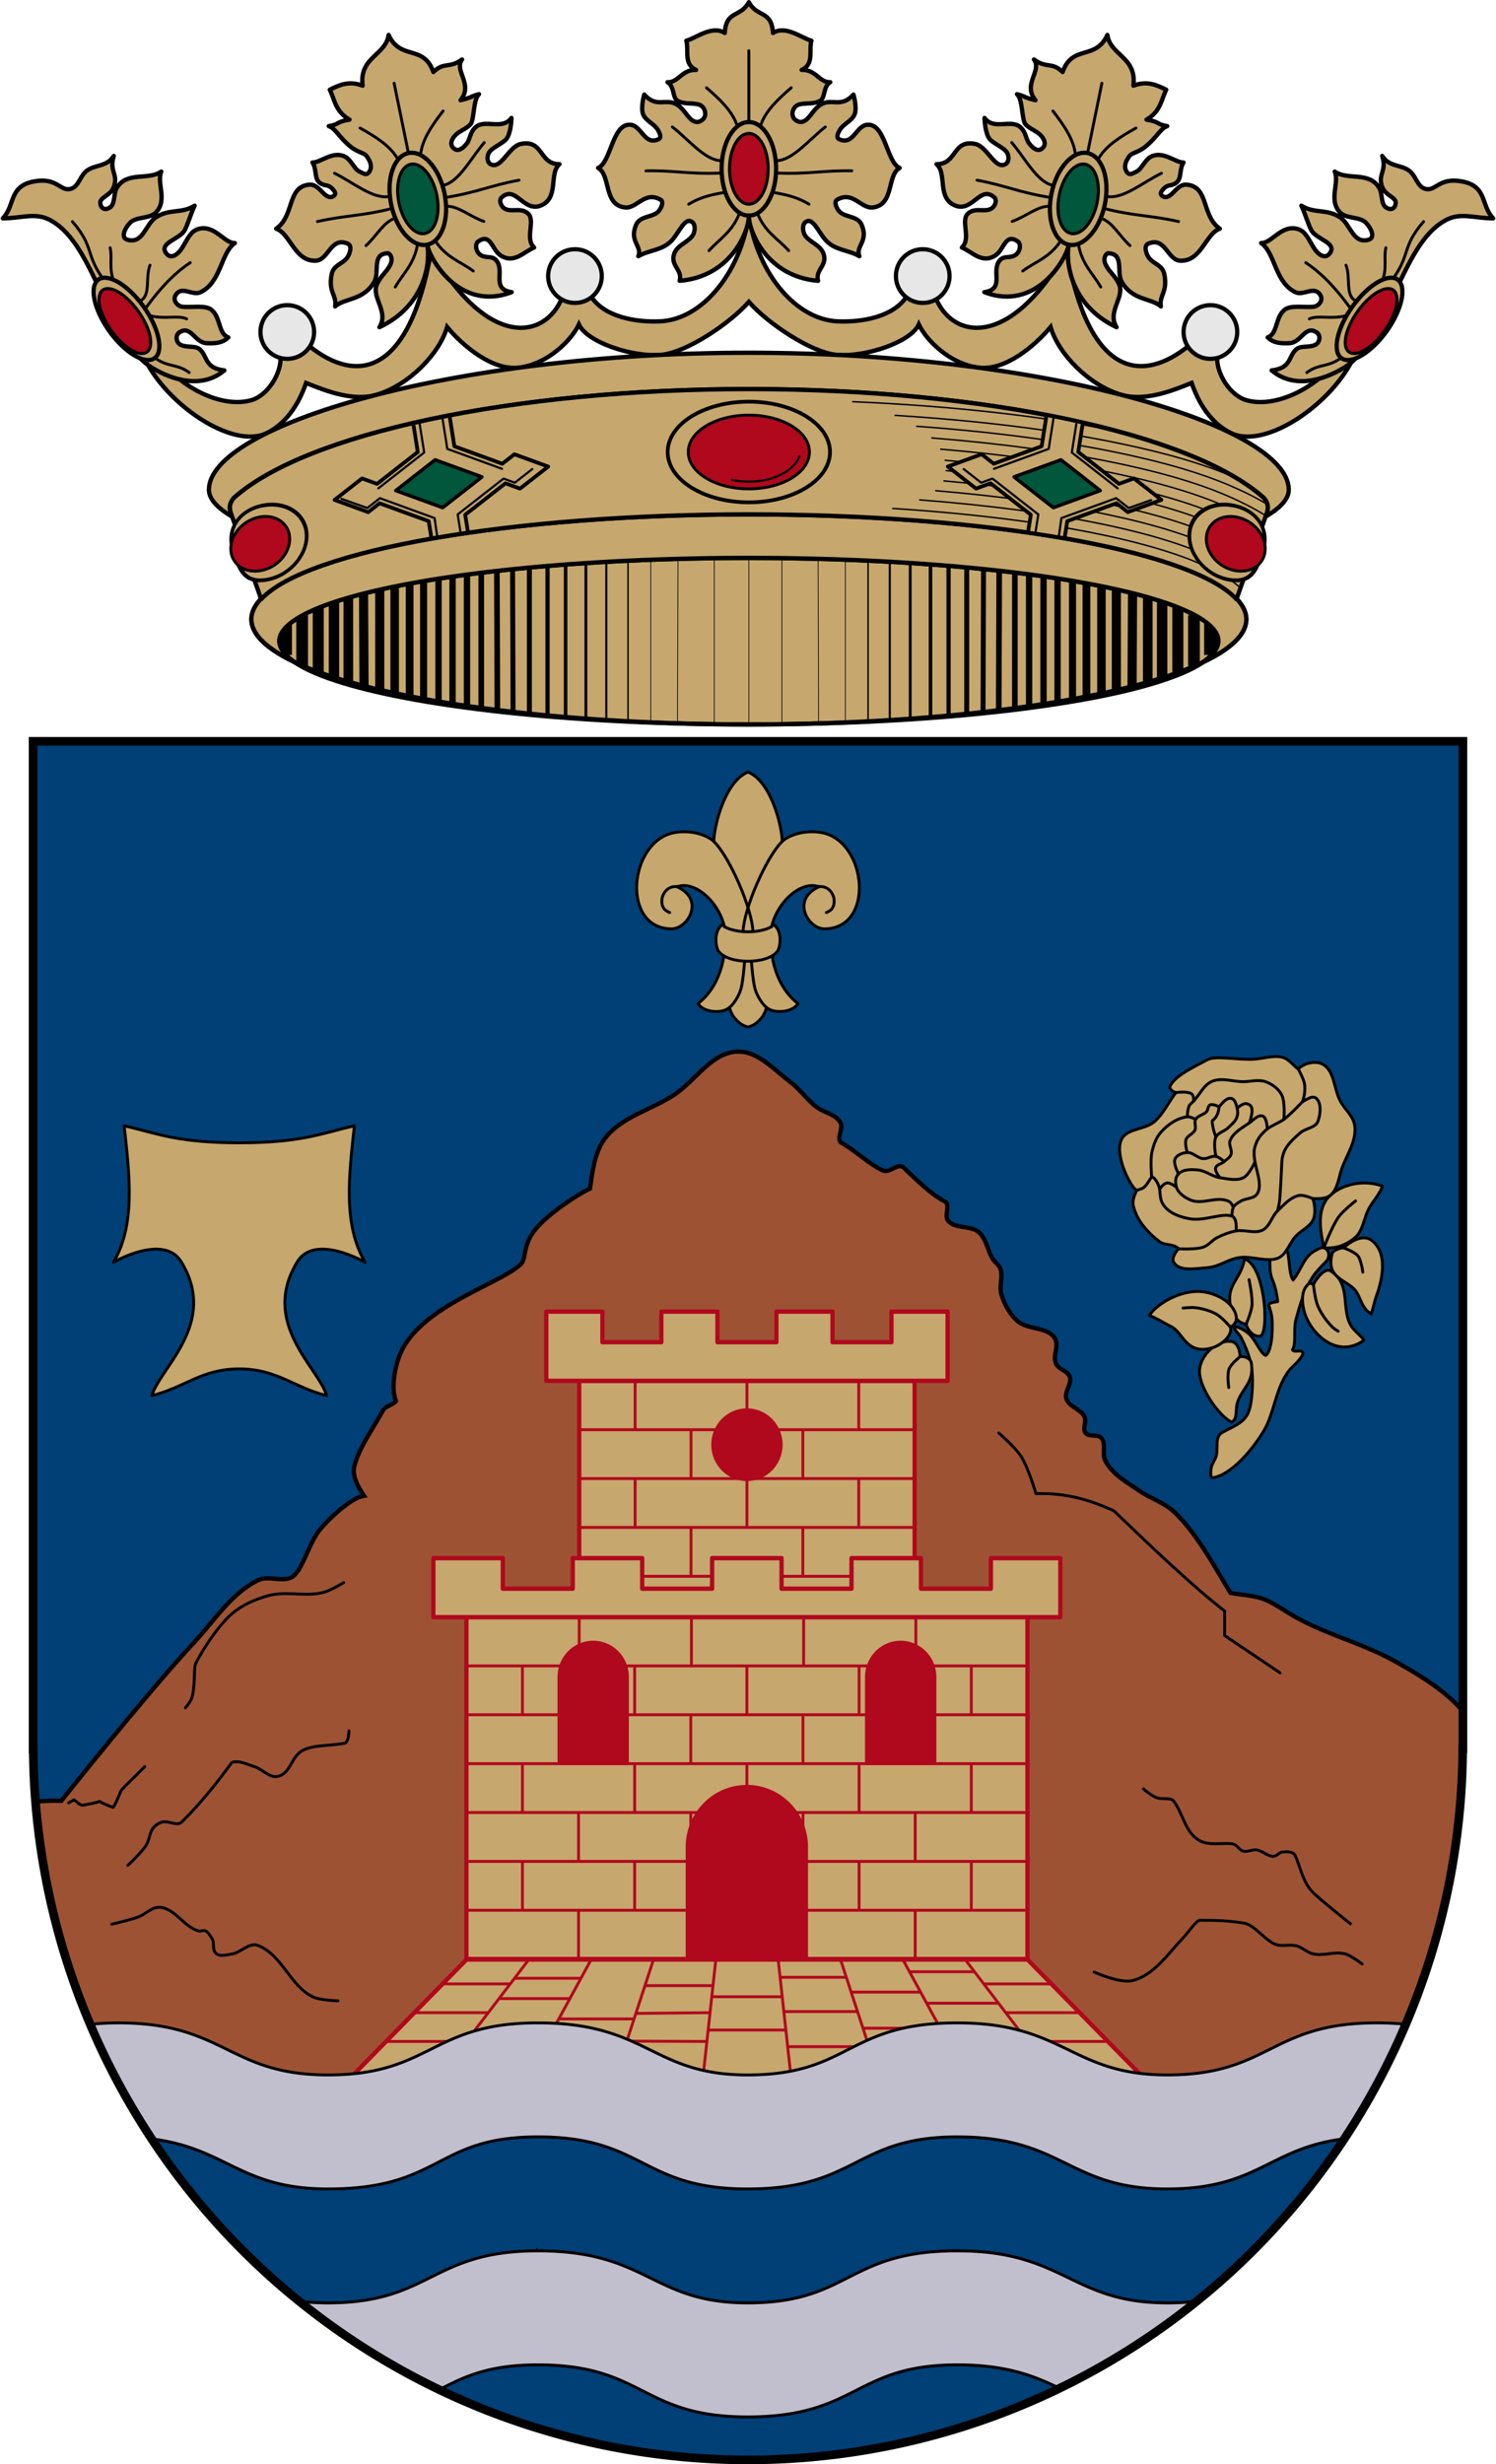 <svg xmlns="http://www.w3.org/2000/svg" width="520" height="856" version="1.0"><defs><linearGradient id="a"><stop style="stop-color:#403800;stop-opacity:1" offset="0"/><stop offset=".5" style="stop-color:#c8af00;stop-opacity:1"/><stop style="stop-color:#403900;stop-opacity:1" offset="1"/></linearGradient><linearGradient id="b"><stop style="stop-color:#5d070b;stop-opacity:1" offset="0"/><stop offset=".5" style="stop-color:#ed1c24;stop-opacity:1"/><stop style="stop-color:#5d070a;stop-opacity:1" offset="1"/></linearGradient></defs><g style="display:inline"><g style="display:inline;stroke-width:.994"><g style="display:inline;stroke-width:.994"><path style="fill:#c6a76e;stroke:#000;stroke-width:1.491;stroke-linecap:butt;stroke-linejoin:miter;stroke-miterlimit:4;stroke-dasharray:none;stroke-opacity:1" d="M1195.147 130.059c-3.07 20.062-16.259 35.898-30.727 36.498-8.4.348-19.091-1.502-23.742-8.504-3.436-5.173-7.725-5.645-9.922 0-5.813 14.935-25.987 18.122-45.358-15.948-7.786 44.376-26.427 45.631-42.167 32.956-2.736-2.203-10.215.045-9.922 3.544.476 5.707-4.356 13.667-10.278 15.237-11.59 3.072-27.035-6.547-32.246-15.946-.804-1.45-5.628-1.164-4.96.354 7.26 16.529 30.839 32.786 42.831 26.861 6.559-3.24 10.947-9.85 13.51-17.293 7.354 3.018 16.572 6.453 24.49 4.051 10.981-3.33 21.51-13.95 24.235-23.363 5.419 6.534 15.729 15.215 24.986 14.021 9.861-1.271 18.012-9.504 20.549-14.908 2.722 6.07 18.316 11.368 28.36 10.504 8.751-.753 23.84-10.845 30.36-18.299 6.52 7.454 21.61 17.546 30.362 18.3 10.043.863 25.637-4.435 28.36-10.505 2.536 5.404 10.687 13.637 20.548 14.908 9.257 1.194 19.567-7.487 24.986-14.021 2.724 9.413 13.254 20.032 24.235 23.363 7.918 2.402 17.134-1.033 24.488-4.05 2.563 7.441 6.953 14.052 13.512 17.292 11.992 5.925 35.57-10.332 42.832-26.861.667-1.518-4.157-1.803-4.961-.354-5.211 9.399-20.655 19.018-32.246 15.946-5.922-1.57-10.754-9.53-10.278-15.237.293-3.5-7.186-5.747-9.921-3.544-15.741 12.675-34.382 11.42-42.168-32.956-19.371 34.07-39.545 30.883-45.358 15.948-2.197-5.645-6.486-5.173-9.922 0-4.65 7.002-15.343 8.852-23.742 8.504-14.468-.6-27.658-16.436-30.726-36.498z" transform="matrix(1.006 0 0 1.006 -942.018 -55.927)"/><g style="stroke:#000;stroke-width:.994"><path transform="matrix(1.006 0 0 1.006 -944.972 -55.927)" d="M1198.084 56.352c-2.938 5.437-7.844 2.631-8.326 10.63-4.43-2.814-9.965 1.826-13.29 2.659.976 3.435-1.054 8.084 3.366 10.097-4.945-.207-6.09 4.452-9.87 4.233 2.502 1.468 1.65 5.365 3.456 6.412 2.323 1.347 5.227.607 7.482 1.35 2.044.672 2.79 3.618 1.391 4.994-1.051 1.033-2.476 1.53-4.19.09-1.514-1.274-2.648-3.807-4.976-5.172-3.777-2.216-6.894 1.363-11.188-3.4 0 0-1.31 4.45-.412 6.775.894 2.314 3.8 3.27 5.094 5.386.643 1.051 1.42 2.696.31 3.23-4.953 2.388-5.845-4.692-9.827-4.97-6.24-.435-6.597 12.976-11.11 14.914 4.443 2.506 1.786 12.72 9.213 13.643 4.196.52 6.855-5.859 12.402-2.657 1.287.743.035 3.468-1.216 4.438-2.162 1.675-6.018 1.262-7.287 4.244-2.464 5.788 2.214 7.265.79 10.828 3.675-2.199 8.354-1.935 11.612-5.514 2.622-2.88 4.586-8.375 7.117-6.18 1.138.988.838 3.49-.1 4.72-1.724 2.262-5.106 3.137-6.184 5.964-1.621 4.257 2.929 5.605 1.825 9.495 17.799-1.436 23.995-17.267 23.918-22.502-.077 5.235 6.12 21.066 23.92 22.502-1.105-3.89 3.444-5.238 1.822-9.495-1.078-2.827-4.46-3.702-6.184-5.964-.937-1.23-1.237-3.732-.1-4.72 2.531-2.195 4.498 3.3 7.12 6.18 3.257 3.58 7.936 3.315 11.61 5.514-1.422-3.563 3.255-5.04.792-10.828-1.27-2.982-5.126-2.569-7.288-4.244-1.25-.97-2.505-3.695-1.218-4.438 5.547-3.202 8.206 3.178 12.402 2.657 7.427-.923 4.772-11.137 9.215-13.643-4.513-1.938-4.871-15.349-11.111-14.914-3.983.278-4.873 7.358-9.827 4.97-1.11-.534-.334-2.179.31-3.23 1.294-2.116 4.2-3.072 5.095-5.386.898-2.325-.414-6.776-.414-6.776-4.294 4.764-7.41 1.185-11.186 3.4-2.327 1.366-3.462 3.899-4.976 5.172-1.714 1.442-3.14.944-4.192-.09-1.398-1.375-.651-4.32 1.393-4.994 2.255-.742 5.16-.002 7.482-1.35 1.806-1.046.953-4.943 3.453-6.411-3.778.22-4.924-4.44-9.869-4.233 4.42-2.013 2.392-6.662 3.367-10.097-3.324-.833-8.86-5.473-13.289-2.659-.482-7.999-5.39-5.193-8.328-10.63z" style="fill:#c6a76e;stroke:#000;stroke-width:1.491;stroke-linecap:round;stroke-linejoin:round;stroke-miterlimit:4;stroke-dasharray:none;stroke-opacity:1"/><g style="stroke:#000;stroke-width:.994" transform="matrix(1.006 0 0 1.006 -919.694 -110.6)"><ellipse style="opacity:1;fill:none;fill-opacity:1;stroke:#000;stroke-width:1.451;stroke-linecap:round;stroke-linejoin:round;stroke-miterlimit:4;stroke-dasharray:none;stroke-dashoffset:0;stroke-opacity:1" cx="1172.951" cy="168.233" rx="9.417" ry="16.147"/><ellipse ry="12.208" rx="6.674" cy="168.233" cx="1172.951" style="opacity:1;fill:#b0081c;fill-opacity:1;stroke:#000;stroke-width:1.062;stroke-linecap:round;stroke-linejoin:round;stroke-miterlimit:4;stroke-dasharray:none;stroke-dashoffset:0;stroke-opacity:1"/><path style="fill:none;stroke:#000;stroke-width:.994px;stroke-linecap:round;stroke-linejoin:round;stroke-opacity:1" d="M1172.95 151.89v-24.43M1168.702 152.767c-1.64-4.57-5.823-8.591-10.399-12.529M1163.315 165.42c-5.596-.153-11.192-7.318-16.788-11.65M1163.565 169.68c-11.023.512-16.379-.958-26.184-.751M1164.818 176.32c-4.114.755-8.215 1.431-12.654 4.135M1169.747 183.484c-2.554 6.582-6.815 8.822-10.567 13.007M1177.2 152.767c1.64-4.57 5.822-8.591 10.398-12.529M1182.586 165.42c5.596-.153 11.193-7.318 16.789-11.65M1182.336 169.68c11.023.512 16.379-.958 26.184-.751M1181.083 176.32c4.114.755 8.215 1.431 12.654 4.135M1175.888 183.484c2.554 6.582 7.08 8.822 10.833 13.007"/></g></g><g style="fill:none;stroke:#000;stroke-width:.994"><path style="fill:#c6a76e;stroke:#000;stroke-width:1.491;stroke-linecap:round;stroke-linejoin:round;stroke-miterlimit:4;stroke-dasharray:none;stroke-opacity:1" d="M1187.253 71.712c-4.43-2.814-8.08-1.752-11.404-.92.975 3.436.298 7.723 4.611 11.505-4.944-.207-3.715.974-7.493.755 2.325 1.432 2.547 4.293 5.976 8.463 2.154 2.621 4.14 2.886 4.814 4.384.97 2.155 1.165 4.053-.233 5.428-1.051 1.034-1.759.527-3.472-.914-1.515-1.273-1.906-4.933-4.234-6.298-3.777-2.216-8.169.718-10.885.114 1.046 2.389-.507 5.412.912 7.175 1.576 1.956 2.73 1.005 4.024 3.121.643 1.051 1.055 1.981-.055 2.516-3.45 1.29-3.68-5.272-7.663-5.55-7.59-.711-6.899 9.462-14.096 12.64 4.443 2.505 3.973 12.657 11.4 13.58 4.196.52 6.57-7.22 11.817-3.545 1.527 1.07-.189 3.934-1.44 4.904-2.162 1.675-4.889 1.366-6.158 4.348-2.463 5.788.37 7.526-1.053 11.09 3.675-2.2 9.99.062 14.954-5.597 2.621-2.88.932-9.891 6.736-8.687 1.138.987.866 2.726-.072 3.957-1.725 2.262-3.851 2.969-5.863 5.647-3.013 4.01 2.243 10.196-2.206 14.806 17.616-4.287 21.99-19.34 21.913-24.575-.077 5.235 6.47 24.974 25.323 21.894-6.64-2.467-1.166-7.078-2.788-11.335-1.077-2.827-3.757-1.512-5.481-3.774-.938-1.23-.945-3.288.192-4.275 5.26-2.404 4.155 3.588 6.972 6.277 3.86 3.686 7.902.366 11.812-.456-2.676-3.692 2.46-9.029.256-11.961-1.947-2.59-5.23-1.439-7.391-3.114-1.252-.97-1.671-3.396-.385-4.14 5.548-3.201 6.202 6.092 12.192 5.556 7.427-.923 5.234-10.275 9.677-12.78-7.046-1.435-3.551-9.503-11.702-9.537-3.992-.016-8.113 6.737-11.13 5.087-1.722-.942-1.215-2.871-.572-3.922 1.295-2.116 6.12-2.427 7.695-4.342 1.74-2.115 2.68-6.27 2.68-6.27-4.067 3.66-9.017-1.574-12.794.641-2.328 1.366-2.65 3.681-4.165 4.955-1.713 1.441-3.367 2.048-4.418 1.015-1.398-1.376-.916-2.998.751-4.359 1.68-1.37 3.79-1.434 6.113-2.781 1.806-1.047 2.664-8.302 5.165-9.77-3.778.22-1.73.564-6.674.77 5.587-4.586-.293-10.409 3.335-13.684-4.986 2.28-6.156-.57-10.585 2.244-1.333-10.092-10.447-6.102-12.577-15.656-2.406 6.76-11.569 5.382-12.331 15.37z" transform="matrix(.985 -.202 .202 .985 -1057.887 198.95)"/><g style="fill:none;stroke:#000;stroke-width:.994" transform="matrix(.985 -.202 .202 .985 -1044.105 140.313)"><ellipse ry="16.147" rx="9.417" cy="168.233" cx="1172.951" style="opacity:1;fill:none;fill-opacity:1;stroke:#000;stroke-width:1.451;stroke-linecap:round;stroke-linejoin:round;stroke-miterlimit:4;stroke-dasharray:none;stroke-dashoffset:0;stroke-opacity:1"/><ellipse style="opacity:1;fill:#00573b;fill-opacity:1;stroke:#000;stroke-width:1.062;stroke-linecap:round;stroke-linejoin:round;stroke-miterlimit:4;stroke-dasharray:none;stroke-dashoffset:0;stroke-opacity:1" cx="1172.951" cy="168.233" rx="6.674" ry="12.208"/><path d="M1172.95 151.89v-24.43M1168.702 152.767c-1.64-4.57-5.823-8.591-10.399-12.529M1163.315 165.42c-5.596-.153-11.192-7.318-16.788-11.65M1163.565 169.68c-11.023.512-16.379-.958-26.184-.751M1163.53 173.243c-4.113.755-6.927 4.508-11.366 7.212M1169.747 183.484c-2.554 6.582-6.815 8.822-10.567 13.007M1177.2 152.767c1.64-4.57 5.822-8.591 10.398-12.529M1182.586 165.42c5.596-.153 11.193-7.318 16.789-11.65M1182.336 169.68c11.023.512 16.379-.958 26.184-.751M1182.083 172.689c4.115.755 7.215 5.062 11.654 7.766M1175.888 183.484c2.554 6.582 7.08 8.822 10.833 13.007" style="fill:none;stroke:#000;stroke-width:.994px;stroke-linecap:round;stroke-linejoin:round;stroke-opacity:1"/></g></g><g style="fill:none;stroke:#000;stroke-width:.994"><path transform="matrix(-.985 -.202 -.202 .985 1577.887 198.95)" d="M1187.253 71.712c-4.43-2.814-8.08-1.752-11.404-.92.975 3.436.298 7.723 4.611 11.505-4.944-.207-3.715.974-7.493.755 2.325 1.432 2.547 4.293 5.976 8.463 2.154 2.621 4.14 2.886 4.814 4.384.97 2.155 1.165 4.053-.233 5.428-1.051 1.034-1.759.527-3.472-.914-1.515-1.273-1.906-4.933-4.234-6.298-3.777-2.216-8.169.718-10.885.114 1.046 2.389-.507 5.412.912 7.175 1.576 1.956 2.73 1.005 4.024 3.121.643 1.051 1.055 1.981-.055 2.516-3.45 1.29-3.68-5.272-7.663-5.55-7.59-.711-6.899 9.462-14.096 12.64 4.443 2.505 3.973 12.657 11.4 13.58 4.196.52 6.57-7.22 11.817-3.545 1.527 1.07-.189 3.934-1.44 4.904-2.162 1.675-4.889 1.366-6.158 4.348-2.463 5.788.37 7.526-1.053 11.09 3.675-2.2 9.99.062 14.954-5.597 2.621-2.88.932-9.891 6.736-8.687 1.138.987.866 2.726-.072 3.957-1.725 2.262-3.851 2.969-5.863 5.647-3.013 4.01 2.243 10.196-2.206 14.806 17.616-4.287 21.99-19.34 21.913-24.575-.077 5.235 6.47 24.974 25.323 21.894-6.64-2.467-1.166-7.078-2.788-11.335-1.077-2.827-3.757-1.512-5.481-3.774-.938-1.23-.945-3.288.192-4.275 5.26-2.404 4.155 3.588 6.972 6.277 3.86 3.686 7.902.366 11.812-.456-2.676-3.692 2.46-9.029.256-11.961-1.947-2.59-5.23-1.439-7.391-3.114-1.252-.97-1.671-3.396-.385-4.14 5.548-3.201 6.202 6.092 12.192 5.556 7.427-.923 5.234-10.275 9.677-12.78-7.046-1.435-3.551-9.503-11.702-9.537-3.992-.016-8.113 6.737-11.13 5.087-1.722-.942-1.215-2.871-.572-3.922 1.295-2.116 6.12-2.427 7.695-4.342 1.74-2.115 2.68-6.27 2.68-6.27-4.067 3.66-9.017-1.574-12.794.641-2.328 1.366-2.65 3.681-4.165 4.955-1.713 1.441-3.367 2.048-4.418 1.015-1.398-1.376-.916-2.998.751-4.359 1.68-1.37 3.79-1.434 6.113-2.781 1.806-1.047 2.664-8.302 5.165-9.77-3.778.22-1.73.564-6.674.77 5.587-4.586-.293-10.409 3.335-13.684-4.986 2.28-6.156-.57-10.585 2.244-1.333-10.092-10.447-6.102-12.577-15.656-2.406 6.76-11.569 5.382-12.331 15.37z" style="fill:#c6a76e;stroke:#000;stroke-width:1.491;stroke-linecap:round;stroke-linejoin:round;stroke-miterlimit:4;stroke-dasharray:none;stroke-opacity:1"/><g style="fill:none;stroke:#000;stroke-width:.994" transform="matrix(-.985 -.202 -.202 .985 1564.105 140.313)"><ellipse style="opacity:1;fill:none;fill-opacity:1;stroke:#000;stroke-width:1.451;stroke-linecap:round;stroke-linejoin:round;stroke-miterlimit:4;stroke-dasharray:none;stroke-dashoffset:0;stroke-opacity:1" cx="1172.951" cy="168.233" rx="9.417" ry="16.147"/><ellipse ry="12.208" rx="6.674" cy="168.233" cx="1172.951" style="opacity:1;fill:#00573b;fill-opacity:1;stroke:#000;stroke-width:1.062;stroke-linecap:round;stroke-linejoin:round;stroke-miterlimit:4;stroke-dasharray:none;stroke-dashoffset:0;stroke-opacity:1"/><path style="fill:none;stroke:#000;stroke-width:.994px;stroke-linecap:round;stroke-linejoin:round;stroke-opacity:1" d="M1172.95 151.89v-24.43M1168.702 152.767c-1.64-4.57-5.823-8.591-10.399-12.529M1163.315 165.42c-5.596-.153-11.192-7.318-16.788-11.65M1163.565 169.68c-11.023.512-16.379-.958-26.184-.751M1163.53 173.243c-4.113.755-6.927 4.508-11.366 7.212M1169.747 183.484c-2.554 6.582-6.815 8.822-10.567 13.007M1177.2 152.767c1.64-4.57 5.822-8.591 10.398-12.529M1182.586 165.42c5.596-.153 11.193-7.318 16.789-11.65M1182.336 169.68c11.023.512 16.379-.958 26.184-.751M1182.083 172.689c4.115.755 7.215 5.062 11.654 7.766M1175.888 183.484c2.554 6.582 7.08 8.822 10.833 13.007"/></g></g><g style="stroke:#000;stroke-width:.994" transform="matrix(1.006 0 0 1.006 -916.74 -110.6)"><path d="M945.57 209.395c3.776 7.551 9.02 21.935 18.292 27.563 7.091 4.305 17.305 7.331 24.931.877-7.062-.808-5.624-4.925-8.644-7.392-1.443-1.178-4.277-.448-6.333-1.377-1.78-.805-1.995-3.323-.683-4.26 4.058-2.9 5.336 3.448 9.521 3.633 2.64.116 5.433.08 7.518-2.005-3.578-1.25-2.541-7.112-6.014-9.647-2.161-1.577-7.194-.546-9.959-.945-1.635-.236-3.654-2.3-1.943-4.442 2.09-2.616 5.57.638 8.143-.501 7.284-3.225 7.094-13.627 12.028-17.039-3.575.218-7.156-6.725-12.905-4.76-2.482.848-3.557 3.588-5.227 6.313-1.526 2.49-3.887 4.046-5.422 2.206-3.198-3.835 4.64-4.988 6.264-8.269 1.207-2.438 2.17-5.848 3.383-8.394-4.417 2.816-8.481 1.007-13.155 3.884-3.955 2.434-4.486 9.4-10.023 7.893-2.482-.677-.981-3.862.752-5.763 2.135-2.343 6.8-1.372 9.02-3.634 4.187-4.262.167-10.271 1.88-14.157-4.465 3.13-11.778-.14-15.285 5.513-1.463 2.359-.368 5.96-2.881 7.14-1.49.7-2.562.111-2.882-1.502-.471-2.376 3.596-2.597 4.76-6.14 1.38-4.19-1.753-5.157-.124-10.398-2.45 3.904-6.717 2.91-9.522 5.262-2.33 1.953-2.56 5.417-5.512 6.139-3.412.834-4.604-4.044-12.404-2.631-8.992 1.629-6.536 8.31-10.9 12.779 6.725-.068 11.188-2.068 16.162.501 8.371 4.324 12.95 15.127 17.164 23.554z" style="fill:#c6a76e;stroke:#000;stroke-width:1.491;stroke-linecap:round;stroke-linejoin:round;stroke-miterlimit:4;stroke-dasharray:none;stroke-opacity:1"/><ellipse transform="rotate(-35.565)" ry="16.677" rx="7.281" cy="734.436" cx="648.834" style="opacity:1;fill:#c6a76e;fill-opacity:1;stroke:#000;stroke-width:1.451;stroke-linecap:round;stroke-linejoin:round;stroke-miterlimit:4;stroke-dasharray:none;stroke-dashoffset:0;stroke-opacity:1"/><ellipse style="opacity:1;fill:#b0081c;fill-opacity:1;stroke:#000;stroke-width:1.062;stroke-linecap:round;stroke-linejoin:round;stroke-miterlimit:4;stroke-dasharray:none;stroke-dashoffset:0;stroke-opacity:1" cx="648.8" cy="735.479" rx="5.731" ry="13.138" transform="rotate(-35.632) skewX(-.133)"/><path d="M946.573 205.762c-5.638-7.942-2.86-10.76-10.274-19.294M950.331 206.389c-1.412-4.388-.226-7.356-1.002-10.9M959.727 213.78c3.784-1.693 1.666-8.205 3.383-12.277M961.732 216.16c4.304-5.837 8.994-11.353 15.285-15.534M962.985 218.917c5.255 1.417 9.615-.283 12.779 1.128M964.739 233.45c4.48 3.43 7.718 1.998 11.902 5.137" style="fill:none;stroke:#000;stroke-width:.994px;stroke-linecap:round;stroke-linejoin:round;stroke-opacity:1"/></g><g style="stroke:#000;stroke-width:.994" transform="matrix(-1.006 0 0 1.006 1436.74 -110.6)"><path style="fill:#c6a76e;stroke:#000;stroke-width:1.491;stroke-linecap:round;stroke-linejoin:round;stroke-miterlimit:4;stroke-dasharray:none;stroke-opacity:1" d="M945.57 209.395c3.776 7.551 9.02 21.935 18.292 27.563 7.091 4.305 17.305 7.331 24.931.877-7.062-.808-5.624-4.925-8.644-7.392-1.443-1.178-4.277-.448-6.333-1.377-1.78-.805-1.995-3.323-.683-4.26 4.058-2.9 5.336 3.448 9.521 3.633 2.64.116 5.433.08 7.518-2.005-3.578-1.25-2.541-7.112-6.014-9.647-2.161-1.577-7.194-.546-9.959-.945-1.635-.236-3.654-2.3-1.943-4.442 2.09-2.616 5.57.638 8.143-.501 7.284-3.225 7.094-13.627 12.028-17.039-3.575.218-7.156-6.725-12.905-4.76-2.482.848-3.557 3.588-5.227 6.313-1.526 2.49-3.887 4.046-5.422 2.206-3.198-3.835 4.64-4.988 6.264-8.269 1.207-2.438 2.17-5.848 3.383-8.394-4.417 2.816-8.481 1.007-13.155 3.884-3.955 2.434-4.486 9.4-10.023 7.893-2.482-.677-.981-3.862.752-5.763 2.135-2.343 6.8-1.372 9.02-3.634 4.187-4.262.167-10.271 1.88-14.157-4.465 3.13-11.778-.14-15.285 5.513-1.463 2.359-.368 5.96-2.881 7.14-1.49.7-2.562.111-2.882-1.502-.471-2.376 3.596-2.597 4.76-6.14 1.38-4.19-1.753-5.157-.124-10.398-2.45 3.904-6.717 2.91-9.522 5.262-2.33 1.953-2.56 5.417-5.512 6.139-3.412.834-4.604-4.044-12.404-2.631-8.992 1.629-6.536 8.31-10.9 12.779 6.725-.068 11.188-2.068 16.162.501 8.371 4.324 12.95 15.127 17.164 23.554z"/><ellipse style="opacity:1;fill:#c6a76e;fill-opacity:1;stroke:#000;stroke-width:1.451;stroke-linecap:round;stroke-linejoin:round;stroke-miterlimit:4;stroke-dasharray:none;stroke-dashoffset:0;stroke-opacity:1" cx="648.834" cy="734.436" rx="7.281" ry="16.677" transform="rotate(-35.565)"/><ellipse transform="rotate(-35.632) skewX(-.133)" ry="13.138" rx="5.731" cy="735.479" cx="648.8" style="opacity:1;fill:#b0081c;fill-opacity:1;stroke:#000;stroke-width:1.062;stroke-linecap:round;stroke-linejoin:round;stroke-miterlimit:4;stroke-dasharray:none;stroke-dashoffset:0;stroke-opacity:1"/><path style="fill:none;stroke:#000;stroke-width:.994px;stroke-linecap:round;stroke-linejoin:round;stroke-opacity:1" d="M946.573 205.762c-5.638-7.942-2.86-10.76-10.274-19.294M950.331 206.389c-1.412-4.388-.226-7.356-1.002-10.9M959.727 213.78c3.784-1.693 1.666-8.205 3.383-12.277M961.732 216.16c4.304-5.837 8.994-11.353 15.285-15.534M962.985 218.917c5.255 1.417 9.615-.283 12.779 1.128M964.739 233.45c4.48 3.43 7.718 1.998 11.902 5.137"/></g><g style="stroke-width:.994" transform="matrix(1.006 0 0 1.006 -916.74 -110.6)"><circle r="9.271" cy="224.58" cx="1010.535" style="opacity:1;fill:#e7e7e7;fill-opacity:1;stroke:#000;stroke-width:1.451;stroke-linecap:round;stroke-linejoin:round;stroke-miterlimit:4;stroke-dasharray:none;stroke-dashoffset:0;stroke-opacity:1"/><circle style="opacity:1;fill:#e7e7e7;fill-opacity:1;stroke:#000;stroke-width:1.451;stroke-linecap:round;stroke-linejoin:round;stroke-miterlimit:4;stroke-dasharray:none;stroke-dashoffset:0;stroke-opacity:1" cx="1109.932" cy="205.268" r="9.271"/><circle transform="scale(-1 1)" r="9.271" cy="205.268" cx="-1230.093" style="opacity:1;fill:#e7e7e7;fill-opacity:1;stroke:#000;stroke-width:1.451;stroke-linecap:round;stroke-linejoin:round;stroke-miterlimit:4;stroke-dasharray:none;stroke-dashoffset:0;stroke-opacity:1"/><circle transform="scale(-1 1)" style="opacity:1;fill:#e7e7e7;fill-opacity:1;stroke:#000;stroke-width:1.451;stroke-linecap:round;stroke-linejoin:round;stroke-miterlimit:4;stroke-dasharray:none;stroke-dashoffset:0;stroke-opacity:1" cx="-1329.491" cy="224.58" r="9.271"/></g></g><g style="stroke-width:.994"><g style="display:inline;stroke-width:.994"><g style="stroke-width:.994" transform="matrix(1.006 0 0 1.006 -916.74 -110.6)"><ellipse ry="36.266" rx="171.886" cy="400.464" cx="1113.584" style="display:inline;opacity:1;fill:#c6a76e;fill-opacity:1;stroke:#000;stroke-width:1.491;stroke-linecap:round;stroke-linejoin:round;stroke-miterlimit:4;stroke-dasharray:none;stroke-dashoffset:0;stroke-opacity:1" transform="translate(56.429 -76.64)"/><g style="fill:#eac102;stroke:#000;stroke-width:.994"><path d="M1428.687-25.419v-55.588" style="font-size:12px;display:inline;fill:#eac102;stroke:#000;stroke-width:.668" transform="matrix(.736 0 0 1 76.747 384.553)"/><path d="M1418.513-25.967v-54.655" style="font-size:12px;display:inline;fill:#eac102;stroke:#000;stroke-width:.984" transform="matrix(.736 0 0 1 76.747 384.553)"/><path d="M1408.908-26.233v-53.96" style="font-size:12px;display:inline;fill:#eac102;stroke:#000;stroke-width:1.318" transform="matrix(.736 0 0 1 76.747 384.553)"/><path d="M1399.387-26.992v-52.711" style="font-size:12px;display:inline;fill:#eac102;stroke:#000;stroke-width:1.652" transform="matrix(.736 0 0 1 76.747 384.553)"/><path d="M1390.903-27.218v-51.99" style="font-size:12px;display:inline;fill:#eac102;stroke:#000;stroke-width:1.986" transform="matrix(.736 0 0 1 76.747 384.553)"/><path d="m1374.723-28.767-.224-49.317m7.895 49.928v-50.498" style="font-size:12px;display:inline;fill:#eac102;stroke:#000;stroke-width:2.32" transform="matrix(.736 0 0 1 76.747 384.553)"/><path d="M1359.785-29.558v-47.31m7.568 47.963-.224-48.597" style="font-size:12px;display:inline;fill:#eac102;stroke:#000;stroke-width:2.636" transform="matrix(.736 0 0 1 76.747 384.553)"/><path d="M1339.744-31.596V-74.83m6.575 43.272v-43.995m6.775 44.743v-45.43" style="font-size:12px;display:inline;fill:#eac102;stroke:#000;stroke-width:2.97" transform="matrix(.736 0 0 1 76.747 384.553)"/><path d="M1332.72-32.435V-73.99" style="font-size:12px;display:inline;fill:#eac102;stroke:#000;stroke-width:3.304" transform="matrix(.736 0 0 1 76.747 384.553)"/><path d="M1326.17-33.287v-39.851" style="font-size:12px;display:inline;fill:#eac102;stroke:#000;stroke-width:3.638" transform="matrix(.736 0 0 1 76.747 384.553)"/><path d="M1319.145-34.286V-72.14" style="font-size:12px;display:inline;fill:#eac102;stroke:#000;stroke-width:3.972" transform="matrix(.736 0 0 1 76.747 384.553)"/><path d="m1304.764-37.683-.224-32.027m7.594 33.351v-34.68" style="font-size:12px;display:inline;fill:#eac102;stroke:#000;stroke-width:4.288" transform="matrix(.736 0 0 1 76.747 384.553)"/><path d="M1297.394-39.15v-29.142" style="font-size:12px;display:inline;fill:#eac102;stroke:#000;stroke-width:4.529" transform="matrix(.736 0 0 1 76.747 384.553)"/><path d="M1290.646-40.642V-66.76" style="font-size:12px;display:inline;fill:#eac102;stroke:#000;stroke-width:4.863" transform="matrix(.736 0 0 1 76.747 384.553)"/><path d="M1283.276-42.48v-22.3" style="font-size:12px;display:inline;fill:#eac102;stroke:#000;stroke-width:5.179" transform="matrix(.736 0 0 1 76.747 384.553)"/><path d="M1275.701-44.67v-17.533" style="font-size:12px;display:inline;fill:#eac102;stroke:#000;stroke-width:5.495" transform="matrix(.736 0 0 1 76.747 384.553)"/><path d="M1267.684-48.458v-11.01" style="font-size:12px;display:inline;fill:#eac102;stroke:#000;stroke-width:6.478" transform="matrix(.736 0 0 1 76.747 384.553)"/><path d="M1469.166-24.547v-57.341M1451.93-24.83l.224-56.811m-12.787 56.554V-81.34" style="font-size:12px;display:inline;fill:#eac102;stroke:#000;stroke-width:.334" transform="matrix(.736 0 0 1 76.747 384.553)"/><path style="font-size:12px;display:inline;fill:#eac102;stroke:#000;stroke-width:.668" d="M1541.397-25.419v-55.588" transform="matrix(.736 0 0 1 76.747 384.553)"/><path style="font-size:12px;display:inline;fill:#eac102;stroke:#000;stroke-width:.984" d="M1551.572-25.804v-54.818" transform="matrix(.736 0 0 1 76.747 384.553)"/><path style="font-size:12px;display:inline;fill:#eac102;stroke:#000;stroke-width:1.318" d="M1561.176-26.445v-53.748" transform="matrix(.736 0 0 1 76.747 384.553)"/><path style="font-size:12px;display:inline;fill:#eac102;stroke:#000;stroke-width:1.652" d="M1570.697-26.723v-52.98" transform="matrix(.736 0 0 1 76.747 384.553)"/><path style="font-size:12px;display:inline;fill:#eac102;stroke:#000;stroke-width:1.986" d="M1579.181-27.542v-51.666" transform="matrix(.736 0 0 1 76.747 384.553)"/><path style="font-size:12px;display:inline;fill:#eac102;stroke:#000;stroke-width:2.32" d="m1595.361-28.767.224-49.317m-7.894 50.312v-50.882" transform="matrix(.736 0 0 1 76.747 384.553)"/><path style="font-size:12px;display:inline;fill:#eac102;stroke:#000;stroke-width:2.636" d="M1610.3-30.124v-46.744m-7.569 47.46.224-48.094" transform="matrix(.736 0 0 1 76.747 384.553)"/><path style="font-size:12px;display:inline;fill:#eac102;stroke:#000;stroke-width:2.97" d="M1630.34-32.523V-74.83m-6.575 43.272v-43.995m-6.775 45.368v-46.056" transform="matrix(.736 0 0 1 76.747 384.553)"/><path style="font-size:12px;display:inline;fill:#eac102;stroke:#000;stroke-width:3.304" d="M1637.365-32.435V-73.99" transform="matrix(.736 0 0 1 76.747 384.553)"/><path style="font-size:12px;display:inline;fill:#eac102;stroke:#000;stroke-width:3.638" d="M1643.915-34.154v-38.984" transform="matrix(.736 0 0 1 76.747 384.553)"/><path style="font-size:12px;display:inline;fill:#eac102;stroke:#000;stroke-width:3.972" d="M1650.939-35.21v-36.93" transform="matrix(.736 0 0 1 76.747 384.553)"/><path style="font-size:12px;display:inline;fill:#eac102;stroke:#000;stroke-width:4.288" d="m1665.32-37.683.224-32.026m-7.594 33.35V-71.04" transform="matrix(.736 0 0 1 76.747 384.553)"/><path style="font-size:12px;display:inline;fill:#eac102;stroke:#000;stroke-width:4.529" d="M1672.69-39.15V-68.29" transform="matrix(.736 0 0 1 76.747 384.553)"/><path style="font-size:12px;display:inline;fill:#eac102;stroke:#000;stroke-width:4.863" d="M1679.438-40.642V-66.76" transform="matrix(.736 0 0 1 76.747 384.553)"/><path style="font-size:12px;display:inline;fill:#eac102;stroke:#000;stroke-width:5.179" d="M1686.808-42.48v-22.3" transform="matrix(.736 0 0 1 76.747 384.553)"/><path style="font-size:12px;display:inline;fill:#eac102;stroke:#000;stroke-width:5.495" d="M1694.383-44.67v-17.533" transform="matrix(.736 0 0 1 76.747 384.553)"/><path style="font-size:12px;display:inline;fill:#eac102;stroke:#000;stroke-width:6.478" d="M1702.4-48.458v-11.437" transform="matrix(.736 0 0 1 76.747 384.553)"/><path style="font-size:12px;display:inline;fill:#eac102;stroke:#000;stroke-width:.334" d="M1500.918-24.547v-57.341m17.237 57.099-.224-56.852m12.786 56.554v-56.251" transform="matrix(.736 0 0 1 76.747 384.553)"/></g><ellipse transform="translate(56.429 -76.64)" style="display:inline;opacity:1;fill:none;fill-opacity:1;stroke:#000;stroke-width:1.491;stroke-linecap:round;stroke-linejoin:round;stroke-miterlimit:4;stroke-dasharray:none;stroke-dashoffset:0;stroke-opacity:1" cx="1113.584" cy="407.98" rx="162.25" ry="28.75"/><path transform="translate(56.429 -76.64)" style="display:inline;fill:none;stroke:#000;stroke-width:.199;stroke-linecap:butt;stroke-linejoin:miter;stroke-miterlimit:4;stroke-dasharray:none;stroke-opacity:1" d="M1113.584 436.73v-57.5"/><path style="display:inline;opacity:1;fill:#c6a76e;fill-opacity:1;stroke:#000;stroke-width:1.491;stroke-linecap:round;stroke-linejoin:round;stroke-miterlimit:4;stroke-dasharray:none;stroke-dashoffset:0;stroke-opacity:1" d="M1195.147 233.197a171.886 36.266 0 0 0-171.887 36.266 171.886 36.266 0 0 0 14.789 14.607 162.25 28.75 0 0 1-5.152-7.09 162.25 28.75 0 0 1 162.25-28.75 162.25 28.75 0 0 1 162.25 28.75 162.25 28.75 0 0 1-5.526 7.301 171.886 36.266 0 0 0 15.162-14.818 171.886 36.266 0 0 0-171.886-36.266z" transform="translate(-25.134 54.36)"/></g><path d="M1170.013 231.748c-103.031 0-186.555 25.246-186.555 47.29 0 3.136 2.807 6.265 8.01 9.285l-.268-.758c-.78-2.214-.742-3.697.865-5.688 25.025-22.338 96.686-37.586 177.948-37.592 81.261.006 152.923 15.254 177.947 37.592 1.607 1.991 1.645 3.474.865 5.688l-.267.758c5.202-3.02 8.01-6.15 8.01-9.286 0-22.043-83.524-47.289-186.555-47.289z" style="display:inline;opacity:1;fill:#c6a76e;fill-opacity:1;stroke:#000;stroke-width:1.491;stroke-linecap:round;stroke-linejoin:round;stroke-miterlimit:4;stroke-dasharray:none;stroke-dashoffset:0;stroke-opacity:1" transform="matrix(1.006 0 0 1.006 -916.74 -110.6)"/><path d="M1170.013 244.286c-81.262.006-152.923 15.253-177.948 37.591-1.607 1.991-1.645 3.474-.865 5.688l10.317 29.277c15.805-17 86.388-29.267 168.496-29.285 82.107.018 152.69 12.285 168.496 29.285l10.316-29.277c.78-2.214.742-3.697-.865-5.688-25.024-22.338-96.686-37.586-177.947-37.592z" style="display:inline;opacity:1;fill:#c6a76e;fill-opacity:1;stroke:#000;stroke-width:1.491;stroke-linecap:round;stroke-linejoin:round;stroke-miterlimit:4;stroke-dasharray:none;stroke-dashoffset:0;stroke-opacity:1" transform="matrix(1.006 0 0 1.006 -916.74 -110.6)"/><g style="display:inline;stroke:#000;stroke-width:.994"><path style="display:inline;opacity:1;fill:none;fill-opacity:1;stroke:#000;stroke-width:.497;stroke-linecap:round;stroke-linejoin:round;stroke-miterlimit:4;stroke-dasharray:none;stroke-dashoffset:0;stroke-opacity:1" d="M1365.008 258.605c-2.462-2.247-5.606-4.29-9.422-6.234-9.092-4.63-22.058-8.684-38.154-12.08-20.202-4.262-45.407-7.387-72.55-9.125" transform="matrix(1.006 0 0 1.006 -942.018 -55.927)"/><path style="display:inline;opacity:1;fill:none;fill-opacity:1;stroke:#000;stroke-width:.497;stroke-linecap:round;stroke-linejoin:round;stroke-miterlimit:4;stroke-dasharray:none;stroke-dashoffset:0;stroke-opacity:1" d="M1366.3 254.941c-2.564-2.131-5.59-4.007-9.077-5.783-9.573-4.876-22.762-8.96-39.045-12.396-18.154-3.83-40.199-6.736-64.014-8.56" transform="matrix(1.006 0 0 1.006 -942.018 -55.927)"/><path style="display:inline;opacity:1;fill:none;fill-opacity:1;stroke:#000;stroke-width:.497;stroke-linecap:round;stroke-linejoin:round;stroke-miterlimit:4;stroke-dasharray:none;stroke-dashoffset:0;stroke-opacity:1" d="M1367.57 251.334c-2.584-2.004-5.485-3.746-8.71-5.389-10.054-5.12-23.468-9.236-39.938-12.71-17.002-3.588-37.294-6.355-59.207-8.202" transform="matrix(1.006 0 0 1.006 -942.018 -55.927)"/><path style="display:inline;opacity:1;fill:none;fill-opacity:1;stroke:#000;stroke-width:.497;stroke-linecap:round;stroke-linejoin:round;stroke-miterlimit:4;stroke-dasharray:none;stroke-dashoffset:0;stroke-opacity:1" d="M1368.828 247.766c-2.555-1.874-5.327-3.503-8.332-5.034-10.535-5.366-24.174-9.513-40.83-13.027-16.531-3.488-36.047-6.203-57.105-8.057" transform="matrix(1.006 0 0 1.006 -942.018 -55.927)"/><path style="display:inline;opacity:1;fill:none;fill-opacity:1;stroke:#000;stroke-width:.497;stroke-linecap:round;stroke-linejoin:round;stroke-miterlimit:4;stroke-dasharray:none;stroke-dashoffset:0;stroke-opacity:1" d="M1370.082 244.209c-2.494-1.746-5.144-3.262-7.951-4.691-11.016-5.612-24.878-9.787-41.72-13.34-16.6-3.502-36.096-6.222-57.099-8.084" transform="matrix(1.006 0 0 1.006 -942.018 -55.927)"/><path style="display:inline;opacity:1;fill:none;fill-opacity:1;stroke:#000;stroke-width:.497;stroke-linecap:round;stroke-linejoin:round;stroke-miterlimit:4;stroke-dasharray:none;stroke-dashoffset:0;stroke-opacity:1" d="M1371.287 240.785c-2.414-1.624-4.93-3.052-7.562-4.392-11.485-5.85-25.566-10.057-42.59-13.649-16.946-3.575-36.794-6.336-58.149-8.209" transform="matrix(1.006 0 0 1.006 -942.018 -55.927)"/><path style="display:inline;opacity:1;fill:none;fill-opacity:1;stroke:#000;stroke-width:.497;stroke-linecap:round;stroke-linejoin:round;stroke-miterlimit:4;stroke-dasharray:none;stroke-dashoffset:0;stroke-opacity:1" d="M1372.559 237.18c-2.314-1.502-4.696-2.836-7.155-4.088-11.978-6.101-26.29-10.339-43.506-13.97-17.623-3.72-38.268-6.549-60.435-8.433" transform="matrix(1.006 0 0 1.006 -942.018 -55.927)"/><path style="display:inline;opacity:1;fill:none;fill-opacity:1;stroke:#000;stroke-width:.497;stroke-linecap:round;stroke-linejoin:round;stroke-miterlimit:4;stroke-dasharray:none;stroke-dashoffset:0;stroke-opacity:1" d="M1373.793 233.672c-2.205-1.388-4.454-2.622-6.752-3.793-12.46-6.346-26.996-10.616-44.398-14.287-18.708-3.947-40.693-6.89-64.249-8.776" transform="matrix(1.006 0 0 1.006 -942.018 -55.927)"/><path style="display:inline;opacity:1;fill:none;fill-opacity:1;stroke:#000;stroke-width:.497;stroke-linecap:round;stroke-linejoin:round;stroke-miterlimit:4;stroke-dasharray:none;stroke-dashoffset:0;stroke-opacity:1" d="M1374.315 229.77a95.623 95.623 0 0 0-5.637-3.104c-12.94-6.591-27.7-10.89-45.29-14.602-20.371-4.298-44.474-7.405-70.234-9.267" transform="matrix(1.006 0 0 1.006 -942.018 -55.927)"/><path style="display:inline;opacity:1;fill:none;fill-opacity:1;stroke:#000;stroke-width:.497;stroke-linecap:round;stroke-linejoin:round;stroke-miterlimit:4;stroke-dasharray:none;stroke-dashoffset:0;stroke-opacity:1" d="M1363.599 220.684c-11.687-5.095-24.626-8.66-39.541-11.807-22.597-4.768-49.62-8.073-78.381-9.852M1322.988 204.629c-26.389-5.42-58.332-8.89-91.947-10.33" transform="matrix(1.006 0 0 1.006 -942.018 -55.927)"/></g><path style="display:inline;opacity:1;fill:#c6a76e;fill-opacity:1;stroke:#000;stroke-width:1.293;stroke-linecap:round;stroke-linejoin:round;stroke-miterlimit:4;stroke-dasharray:none;stroke-dashoffset:0;stroke-opacity:1" d="m1298.012 198.906-1.71 10.787-16.546 6.024-4.188-3.272-11.674 4.25 9.739 7.61 5.039-1.834 13.888 10.851-.972 6.147v.006c4.355.625 8.582 1.286 12.644 1.992l.94-5.928 16.982-6.181 3.926 3.068 11.615-4.227-9.492-7.416-5.172 1.883-14.078-11 1.606-10.14a368.72 368.72 0 0 0-12.551-2.62z" transform="matrix(1.006 0 0 1.006 -942.018 -55.927)"/></g><path d="M1170.013 360.09v-57.5" style="display:inline;fill:none;stroke:#000;stroke-width:.199;stroke-linecap:butt;stroke-linejoin:miter;stroke-miterlimit:4;stroke-dasharray:none;stroke-opacity:1" transform="matrix(1.006 0 0 1.006 -916.74 -110.6)"/><g style="stroke:#000;stroke-width:.994"><g style="stroke:#000;stroke-width:.994"><path style="fill:none;stroke:#000;stroke-width:.746;stroke-linecap:round;stroke-linejoin:round;stroke-miterlimit:4;stroke-dasharray:none;stroke-opacity:1" d="m1275.39 253.746-1.774 11.198-18.898 6.879M1268.987 294.172l1.045-6.597-15.848-12.382-3.902 1.42-6.016-4.7" transform="matrix(1.006 0 0 1.006 -916.74 -110.6)"/></g><path d="m1283.312 255.408-1.707 10.781 15.847 12.382M1277.066 295.479l.951-6.64 18.898-6.878 4.346 3.395 7.716-2.718" style="fill:none;stroke:#000;stroke-width:.746;stroke-linecap:round;stroke-linejoin:round;stroke-miterlimit:4;stroke-dasharray:none;stroke-opacity:1" transform="matrix(1.006 0 0 1.006 -916.74 -110.6)"/><path d="m1261.642 274.621 16.194-5.894 13.58 10.61-16.194 5.894z" style="fill:#00573b;stroke:#000;stroke-width:1.193;stroke-linecap:round;stroke-linejoin:round;stroke-miterlimit:4;stroke-dasharray:none;stroke-opacity:1" transform="matrix(1.006 0 0 1.006 -916.74 -110.6)"/></g><g style="stroke:#000;stroke-width:.994"><g style="stroke:#000;stroke-width:.994"><path d="m1272.88 253.257-1.71 10.797-16.548 6.023-4.187-3.272-11.675 4.25 9.74 7.609 5.037-1.834 13.89 10.852-.973 6.146" style="fill:none;stroke:#000;stroke-width:1.293;stroke-linecap:round;stroke-linejoin:round;stroke-miterlimit:4;stroke-dasharray:none;stroke-opacity:1" transform="matrix(-1.006 0 0 1.006 1436.74 -110.6)"/><path d="m1275.39 253.746-1.774 11.198-18.898 6.879M1268.987 294.172l1.045-6.597-15.848-12.382-3.902 1.42-6.016-4.7" style="fill:none;stroke:#000;stroke-width:.746;stroke-linecap:round;stroke-linejoin:round;stroke-miterlimit:4;stroke-dasharray:none;stroke-opacity:1" transform="matrix(-1.006 0 0 1.006 1436.74 -110.6)"/></g><path style="fill:none;stroke:#000;stroke-width:.746;stroke-linecap:round;stroke-linejoin:round;stroke-miterlimit:4;stroke-dasharray:none;stroke-opacity:1" d="m1283.312 255.408-1.707 10.781 15.847 12.382" transform="matrix(-1.006 0 0 1.006 1436.74 -110.6)"/><path style="fill:none;stroke:#000;stroke-width:1.293;stroke-linecap:round;stroke-linejoin:round;stroke-miterlimit:4;stroke-dasharray:none;stroke-opacity:1" d="m1285.43 255.883-1.607 10.143 14.078 11 5.172-1.883v0l9.492 7.415-11.614 4.228-3.927-3.068-16.982 6.181-.94 5.929" transform="matrix(-1.006 0 0 1.006 1436.74 -110.6)"/><path style="fill:none;stroke:#000;stroke-width:.746;stroke-linecap:round;stroke-linejoin:round;stroke-miterlimit:4;stroke-dasharray:none;stroke-opacity:1" d="m1277.066 295.479.951-6.64 18.898-6.878 4.346 3.395 8.946-3.165" transform="matrix(-1.006 0 0 1.006 1436.74 -110.6)"/><path style="fill:#00573b;stroke:#000;stroke-width:1.193;stroke-linecap:round;stroke-linejoin:round;stroke-miterlimit:4;stroke-dasharray:none;stroke-opacity:1" d="m1261.642 274.621 16.194-5.894 13.58 10.61-16.194 5.894z" transform="matrix(-1.006 0 0 1.006 1436.74 -110.6)"/></g><g style="stroke:#000;stroke-width:.994" transform="matrix(1.006 0 0 1.006 -916.74 -110.6)"><ellipse ry="17.386" rx="28.045" cy="266.018" cx="1170.013" style="opacity:1;fill:none;fill-opacity:1;stroke:#000;stroke-width:1.293;stroke-linecap:round;stroke-linejoin:round;stroke-miterlimit:4;stroke-dasharray:none;stroke-dashoffset:0;stroke-opacity:1"/><ellipse style="opacity:1;fill:#b0081c;fill-opacity:1;stroke:#000;stroke-width:.994;stroke-linecap:round;stroke-linejoin:round;stroke-miterlimit:4;stroke-dasharray:none;stroke-dashoffset:0;stroke-opacity:1" cx="1170.013" cy="266.018" rx="20.933" ry="12.729"/><path d="M1187.5 267.596c-1.973 4.981-9.054 8.668-17.487 8.668-2.056 0-4.031-.22-5.872-.623" style="opacity:1;fill:none;fill-opacity:1;stroke:#000;stroke-width:.746;stroke-linecap:round;stroke-linejoin:round;stroke-miterlimit:4;stroke-dasharray:none;stroke-dashoffset:0;stroke-opacity:1"/></g><g style="stroke:#000;stroke-width:.994"><path d="M1030.551 456.847c0 7.136-6.592 13.26-14.828 12.921-7.092-.291-8.882-5.141-11.04-12.45-2.287-7.743 2.851-13.391 11.04-13.391 8.19 0 14.828 5.784 14.828 12.92z" style="opacity:1;fill:#c6a76e;fill-opacity:1;stroke:#000;stroke-width:1.301;stroke-linecap:round;stroke-linejoin:round;stroke-miterlimit:4;stroke-dasharray:none;stroke-dashoffset:0;stroke-opacity:1" transform="matrix(.993 -.158 0 1.006 -916.74 -110.6)"/><path d="M1011.37 296.042a8.82 10.718 56.514 0 1-10.178 10.965 8.82 10.718 56.514 0 1-10.178-7.61 8.82 10.718 56.514 0 1 10.178-10.965 8.82 10.718 56.514 0 1 10.178 7.61z" style="opacity:1;fill:#b0081c;fill-opacity:1;stroke:#000;stroke-width:.994;stroke-linecap:round;stroke-linejoin:round;stroke-miterlimit:4;stroke-dasharray:none;stroke-dashoffset:0;stroke-opacity:1" transform="matrix(1.006 0 0 1.006 -916.74 -110.6)"/></g><g style="stroke-width:.994"><path transform="matrix(-.993 -.158 0 1.006 1436.74 -110.6)" style="opacity:1;fill:#c6a76e;fill-opacity:1;stroke:#000;stroke-width:1.301;stroke-linecap:round;stroke-linejoin:round;stroke-miterlimit:4;stroke-dasharray:none;stroke-dashoffset:0;stroke-opacity:1" d="M1030.551 456.847c0 7.136-6.592 13.26-14.828 12.921-7.092-.291-8.882-5.141-11.04-12.45-2.287-7.743 2.851-13.391 11.04-13.391 8.19 0 14.828 5.784 14.828 12.92z"/><path style="opacity:1;fill:#b0081c;fill-opacity:1;stroke:#000;stroke-width:.994;stroke-linecap:round;stroke-linejoin:round;stroke-miterlimit:4;stroke-dasharray:none;stroke-dashoffset:0;stroke-opacity:1" d="M1011.37 296.042a8.82 10.718 56.514 0 1-10.178 10.965 8.82 10.718 56.514 0 1-10.178-7.61 8.82 10.718 56.514 0 1 10.178-10.965 8.82 10.718 56.514 0 1 10.178 7.61z" transform="matrix(-1.006 0 0 1.006 1436.74 -110.6)"/></g></g></g></g><g style="display:inline"><path d="M81.366 365.86v350h.053a248.5 248.5 0 0 0 248.447 247 248.5 248.5 0 0 0 248.426-247h.074v-350h-497Z" style="color:#000;clip-rule:nonzero;display:inline;overflow:visible;visibility:visible;opacity:1;isolation:auto;mix-blend-mode:normal;color-interpolation:sRGB;color-interpolation-filters:linearRGB;solid-color:#000;solid-opacity:1;fill:#004077;fill-opacity:1;fill-rule:nonzero;stroke:#000;stroke-width:1;stroke-linecap:butt;stroke-linejoin:miter;stroke-miterlimit:4;stroke-dasharray:none;stroke-dashoffset:0;stroke-opacity:1;color-rendering:auto;image-rendering:auto;shape-rendering:auto;text-rendering:auto;enable-background:accumulate" transform="translate(-69.866 -108.36)"/></g><g style="display:inline"><path style="opacity:1;vector-effect:none;fill:#9d5333;fill-opacity:1;stroke:#000;stroke-width:1.5;stroke-linecap:butt;stroke-linejoin:miter;stroke-miterlimit:4;stroke-dasharray:none;stroke-dashoffset:0;stroke-opacity:1" d="M269.633 550.3c-8.866.363-14.463 10.105-21.86 15.005-7.912 5.24-18.346 7.629-24.08 15.191-3.66 4.826-4.362 11.98-5.187 17.412-2.277.88-13.95 7.976-18.895 14.078-4.772 5.89-3.006 10.005-5.185 12.225-7.57 6.812-31.387 13.55-40.383 28.156-3.407 5.532-4.859 15.146-2.963 19.266-.713 1.214-3.77 1.914-4.447 3.148-3.902 7.12-8.344 13-10.002 19.452-.905 3.517 1.286 7.282 3.334 10.373-3.91.511-10.721 6.496-14.819 11.115-4.259 4.801-6.13 13.688-9.633 16.67-3.126 2.66-8.52-.283-12.226 1.482-9.304 4.432-15.203 13.95-22.229 21.488-16.375 17.571-46.308 55.202-46.308 55.202s-5.277-.195-8.729.316A248.5 248.5 0 0 0 273.437 1039.5a248.5 248.5 0 0 0 248.426-247h.074v-13.058c-6.095-7.169-15.15-12.644-23.72-17.413-11.283-6.277-24.012-9.293-35.196-15.744-3.124-1.802-5.989-3.858-9.262-5.373-3.89-1.8-9.386-1.903-12.595-2.594-4.555-7.22-11.29-20.328-19.635-28.156-3.476-3.26-8.315-4.686-12.227-7.408-4.4-3.063-9.23-5.6-11.67-10.375-1.237-2.422.343-5.61-1.297-7.78-1.177-1.557-4.362-.306-5.556-1.85-1.135-1.47.396-3.869-.371-5.56-1.227-2.703-5.36-3.48-6.3-6.296-.827-2.486 2.145-5.373 1.114-7.782-.836-1.953-3.66-2.37-4.633-4.26-1.469-2.854 1.181-6.374-.554-9.076-2.569-3.998-9.424-2.76-12.967-5.927-2.684-2.4-4.524-5.813-5.557-9.262-.851-2.842.65-6.107-.37-8.893-.485-1.322-1.834-2.148-2.595-3.334-1.878-2.929-2.216-6.949-4.816-9.261-2.862-2.546-8.316-1.114-10.744-4.076-1.429-1.743.889-5.63-1.111-6.668-5.253-2.727-10.25-7.956-14.448-11.856-1.74-1.617-4.866 2.072-7.039 1.111-4.684-2.07-9.225-6.624-14.449-9.632-2.036-1.173.802-5.004-.371-7.04-1.693-2.938-5.866-3.448-8.522-5.556-3.215-2.552-5.61-6.054-8.89-8.522-5.705-4.29-11.392-10.85-18.524-10.558z" transform="translate(-13.437 -185)"/><path transform="translate(-738.992 20.215)" d="M998.992 247.973c-8.001 3.204-11.79 18.68-11.896 24.101-2.783-2.62-8.725-4.088-13.996-3.004-15.462 3.182-18.307 33.119-.829 33.375 5.928.087 11.872-10.284 1.987-14.654 7.377-2.518 16.32 7.615 16.767 15.98.47 8.778-1.934 18.861-9.431 24.625 1.91 3.162 8.538 3.629 11.002 1.311.371 2.515 3.008 6.133 6.396 6.81 3.388-.677 6.025-4.295 6.397-6.81 2.463 2.318 9.092 1.851 11.002-1.31-7.497-5.765-9.902-15.848-9.432-24.626.448-8.365 9.39-18.498 16.768-15.98-9.885 4.37-3.941 14.741 1.986 14.654 17.478-.256 14.634-30.193-.828-33.375-5.271-1.084-11.214.383-13.996 3.004-.107-5.421-3.895-20.897-11.897-24.101z" style="opacity:1;vector-effect:none;fill:#c6a76e;fill-opacity:1;stroke:#000;stroke-width:1;stroke-linecap:round;stroke-linejoin:round;stroke-miterlimit:4;stroke-dasharray:none;stroke-dashoffset:0;stroke-opacity:1"/><path transform="translate(-738.992 20.215)" d="M990.473 300.707a6.32 6.32 0 0 0-1.05.838c-1.135 1.166-1.566 3.024-1.566 4.525 0 1.28.157 3.224 1.002 4.274 1.85 2.296 6 3.345 10.133 3.345 4.134 0 8.283-1.05 10.133-3.345.845-1.05 1.002-2.994 1.002-4.274 0-1.5-.43-3.36-1.567-4.525a6.317 6.317 0 0 0-1.046-.836c-.085.31-.183.622-.248.932-2.139 1.235-5.208 1.814-8.274 1.814-3.064 0-6.133-.58-8.271-1.814-.066-.311-.163-.623-.248-.934z" style="opacity:1;vector-effect:none;fill:#c6a76e;fill-opacity:1;fill-rule:evenodd;stroke:#000;stroke-width:1;stroke-linecap:round;stroke-linejoin:round;stroke-miterlimit:4;stroke-dasharray:none;stroke-dashoffset:0;stroke-opacity:1"/><path d="M987.695 472.791c-3.288-.385-5.02 2.595-5.178 4.433-.261 3.026 1.236 3.95 2.686 4.539M1037.164 472.791c3.289-.385 5.02 2.595 5.179 4.433.26 3.026-1.237 3.95-2.686 4.539M1000.533 457.074c5.353 5.139 13.285 23.045 13.614 31.32M1013.62 498.66s.428 6.407 1.221 9.5c.652 2.54 2.687 5.589 3.985 6.547M1011.239 498.66s-.427 6.407-1.22 9.5c-.652 2.54-2.688 5.589-3.986 6.547" style="opacity:1;vector-effect:none;fill:none;fill-opacity:1;stroke:#000;stroke-width:1;stroke-linecap:round;stroke-linejoin:round;stroke-miterlimit:4;stroke-dasharray:none;stroke-dashoffset:0;stroke-opacity:1" transform="translate(-752.43 -164.785)"/><path style="opacity:1;vector-effect:none;fill:none;fill-opacity:1;stroke:#000;stroke-width:1;stroke-linecap:round;stroke-linejoin:round;stroke-miterlimit:4;stroke-dasharray:none;stroke-dashoffset:0;stroke-opacity:1" d="M1024.326 457.074c-5.352 5.139-13.285 23.045-13.614 31.32" transform="translate(-752.43 -164.785)"/><g style="stroke:#b0081c;stroke-width:.895;stroke-miterlimit:4;stroke-dasharray:none"><g style="stroke:#b0081c;stroke-width:.895;stroke-miterlimit:4;stroke-dasharray:none" transform="matrix(1.107 0 0 1.128 -917.365 -251.878)"><path style="opacity:1;fill:#c6a76e;fill-opacity:1;fill-rule:evenodd;stroke:#b0081c;stroke-width:1.342;stroke-linecap:round;stroke-linejoin:round;stroke-miterlimit:4;stroke-dasharray:none;stroke-opacity:1" d="M1010.564 648.537h105.326v72.725h-105.326z"/><path transform="translate(-81.563 131)" d="M1081.783 496.22v21.317h126.014v-21.316h-17.625v9.404h-18.504v-9.404h-17.625v9.404h-18.504v-9.404h-17.627v9.404h-18.504v-9.404z" style="opacity:1;fill:#c6a76e;fill-opacity:1;fill-rule:evenodd;stroke:#b0081c;stroke-width:1.342;stroke-linecap:round;stroke-linejoin:round;stroke-miterlimit:4;stroke-dasharray:none;stroke-opacity:1"/><g style="stroke:#b0081c;stroke-width:.895;stroke-miterlimit:4;stroke-dasharray:none"><g style="stroke:#b0081c;stroke-width:.895;stroke-miterlimit:4;stroke-dasharray:none"><path d="M1010.565 708.72h105.325M1010.563 693.675h105.327M1045.672 708.72v-15.045M1080.781 708.72v-15.045M1028.118 693.675v-15.046M1063.227 693.675v-15.046M1098.335 693.675v-15.046" style="fill:none;fill-rule:evenodd;stroke:#b0081c;stroke-width:.895;stroke-linecap:butt;stroke-linejoin:miter;stroke-miterlimit:4;stroke-dasharray:none;stroke-opacity:1"/></g><g style="stroke:#b0081c;stroke-width:.895;stroke-miterlimit:4;stroke-dasharray:none"><path style="fill:none;fill-rule:evenodd;stroke:#b0081c;stroke-width:.895;stroke-linecap:butt;stroke-linejoin:miter;stroke-miterlimit:4;stroke-dasharray:none;stroke-opacity:1" d="M1010.565 708.72h105.325M1010.563 693.675h105.327M1045.672 708.72v-15.045M1080.781 708.72v-15.045M1028.118 693.675v-15.046M1063.227 693.675v-15.046M1098.335 693.675v-15.046" transform="translate(0 -30.093)"/></g></g><circle r="10.75" cy="668.193" cx="1063.227" style="display:inline;opacity:1;fill:#b0081c;fill-opacity:1;fill-rule:evenodd;stroke:#b0081c;stroke-width:.895;stroke-linecap:round;stroke-linejoin:round;stroke-miterlimit:4;stroke-dasharray:none;stroke-opacity:1"/></g><g style="stroke:#b0081c;stroke-width:.895;stroke-miterlimit:4;stroke-dasharray:none"><path style="display:inline;opacity:1;fill:#c6a76e;fill-opacity:1;fill-rule:evenodd;stroke:#b0081c;stroke-width:1.342;stroke-linecap:round;stroke-linejoin:round;stroke-miterlimit:4;stroke-dasharray:none;stroke-opacity:1" d="M975.143 721.261h176.17v105.326h-176.17z" transform="matrix(1.107 0 0 1.128 -917.365 -251.878)"/><g style="stroke:#b0081c;stroke-width:.895;stroke-miterlimit:4;stroke-dasharray:none"><g style="stroke:#b0081c;stroke-width:.895;stroke-miterlimit:4;stroke-dasharray:none"><path d="M1031.571 719.855h176.17M1031.571 734.9h176.17M1066.805 749.947V734.9M1049.188 734.9v-15.045M1102.04 749.947V734.9M1084.422 734.9v-15.045M1119.656 734.9v-15.045M1137.273 749.947V734.9M1154.89 734.9v-15.045M1172.507 749.947V734.9M1190.124 734.9v-15.045" style="display:inline;fill:none;fill-rule:evenodd;stroke:#b0081c;stroke-width:.895;stroke-linecap:butt;stroke-linejoin:miter;stroke-miterlimit:4;stroke-dasharray:none;stroke-opacity:1" transform="matrix(1.107 0 0 1.128 -979.851 -165.396)"/></g><g style="stroke:#b0081c;stroke-width:.895;stroke-miterlimit:4;stroke-dasharray:none"><path transform="matrix(1.107 0 0 1.128 -979.851 -199.352)" style="display:inline;fill:none;fill-rule:evenodd;stroke:#b0081c;stroke-width:.895;stroke-linecap:butt;stroke-linejoin:miter;stroke-miterlimit:4;stroke-dasharray:none;stroke-opacity:1" d="M1031.571 719.855h176.17M1031.571 734.9h176.17M1066.805 749.947V734.9M1049.188 734.9v-15.045M1102.04 749.947V734.9M1084.422 734.9v-15.045M1119.656 734.9v-15.045M1137.273 749.947V734.9M1154.89 734.9v-15.045M1172.507 749.947V734.9M1190.124 734.9v-15.045"/></g><g style="stroke:#b0081c;stroke-width:.895;stroke-miterlimit:4;stroke-dasharray:none"><path d="M1031.571 719.855h176.17M1031.571 734.9h176.17M1066.805 749.947V734.9M1049.188 734.9v-15.045M1102.04 749.947V734.9M1084.422 734.9v-15.045M1119.656 734.9v-15.045M1137.273 749.947V734.9M1154.89 734.9v-15.045M1172.507 749.947V734.9M1190.124 734.9v-15.045" style="display:inline;fill:none;fill-rule:evenodd;stroke:#b0081c;stroke-width:.895;stroke-linecap:butt;stroke-linejoin:miter;stroke-miterlimit:4;stroke-dasharray:none;stroke-opacity:1" transform="matrix(1.107 0 0 1.128 -979.851 -233.308)"/></g><g style="stroke:#b0081c;stroke-width:.895;stroke-miterlimit:4;stroke-dasharray:none"><path style="display:inline;fill:none;fill-rule:evenodd;stroke:#b0081c;stroke-width:.895;stroke-linecap:butt;stroke-linejoin:miter;stroke-miterlimit:4;stroke-dasharray:none;stroke-opacity:1" d="M1010.564 736.307v-15.046M1045.798 736.307v-15.046M1081.032 736.307v-15.046M1116.266 736.307v-15.046" transform="matrix(1.107 0 0 1.128 -917.365 -251.878)"/></g></g><g style="display:inline;stroke:#b0081c;stroke-width:.895;stroke-miterlimit:4;stroke-dasharray:none"><path style="opacity:1;fill:#b0081c;fill-opacity:1;fill-rule:evenodd;stroke:#b0081c;stroke-width:.895;stroke-linecap:round;stroke-linejoin:round;stroke-miterlimit:4;stroke-dasharray:none;stroke-opacity:1" d="M1013.479 729.009a10.75 10.75 0 0 0-10.75 10.75v26.644h21.5V739.76a10.75 10.75 0 0 0-10.75-10.75zM1110.027 729.009a10.75 10.75 0 0 0-10.75 10.75v26.644h21.5V739.76a10.75 10.75 0 0 0-10.75-10.75z" transform="matrix(1.107 0 0 1.128 -915.732 -251.878)"/></g><path transform="matrix(1.107 0 0 1.128 -1007.683 -104.056)" d="M1144.79 642.361a18.756 18.678 0 0 0-18.755 18.68v34.547h37.51V661.04a18.756 18.678 0 0 0-18.756-18.68z" style="display:inline;opacity:1;fill:#b0081c;fill-opacity:1;fill-rule:evenodd;stroke:#b0081c;stroke-width:.895;stroke-linecap:round;stroke-linejoin:round;stroke-miterlimit:4;stroke-dasharray:none;stroke-opacity:1"/><path transform="matrix(1.107 0 0 1.128 -1007.683 -104.056)" d="M1046.361 572.08v18.182h196.858V572.08h-21.801v9.404h-21.963v-9.404h-21.803v9.404h-21.96v-9.404h-21.803v9.404h-21.961v-9.404h-21.803v9.404h-21.963v-9.404z" style="opacity:1;fill:#c6a76e;fill-opacity:1;fill-rule:evenodd;stroke:#b0081c;stroke-width:1.342;stroke-linecap:round;stroke-linejoin:round;stroke-miterlimit:4;stroke-dasharray:none;stroke-opacity:1"/></g></g><g style="display:inline;stroke:#b0081c;stroke-width:.903"><path d="m877.847 901.8 39.446-40.16h190.273l39.446 40.16z" style="fill:#c6a76e;fill-rule:evenodd;stroke:#b0081c;stroke-width:1.463;stroke-linecap:round;stroke-linejoin:round;stroke-miterlimit:4;stroke-dasharray:none;stroke-opacity:1" transform="matrix(1.025 0 0 1.025 -778.085 -202.48)"/><g style="stroke:#b0081c;stroke-width:.903"><path style="fill:none;fill-rule:evenodd;stroke:#b0081c;stroke-width:.975px;stroke-linecap:butt;stroke-linejoin:miter;stroke-opacity:1" d="m907.754 901.8 30.68-40.16M937.661 901.8l21.914-40.16M967.568 901.8l13.149-40.16M997.475 901.8l4.383-40.16M1027.382 901.8l-4.383-40.16M1057.289 901.8l-13.148-40.16M1087.196 901.8l-21.914-40.16M1117.103 901.8l-30.68-40.16M890.039 889.387h27.197M899.618 879.634h25.069M909.197 869.881h22.94M948.597 881.758h25.533M1000.483 874.234h23.89M999.252 885.52h26.353M1023.655 867.652h22.454M1051.754 884.892h26.216M1026.221 891.162h27.585M1024.921 879.25h24.985M1092.72 869.881h22.942M1100.17 879.634h25.07M1107.62 889.387h27.2M919.712 886.146h26.49M928.333 874.861h24.027M933.601 867.965h22.522M977.824 870.473h23.07M974.746 879.877l25.148-.243M971.667 889.28l27.163.107M1047.751 872.667h23.549M1067.537 865.77h22.043M1073.352 876.429h24.37M1078.313 885.52h26.353" transform="matrix(1.025 0 0 1.025 -778.085 -202.48)"/></g></g><path d="M796.59 832.998s4.716-4.383 6.419-7.074c1.162-1.836 1.101-4.352 2.488-6.025.766-.923 1.864-1.623 3.013-1.965 2.176-.646 5.182 1.582 6.811 0 6.08-5.9 12.471-13.848 17.421-20.695 2.507-.9 5.309.674 7.86 1.44 2.772.835 5.143 3.938 7.99 3.406 4.734-.885 4.682-7.11 9.037-9.168 3.932-1.86 8.894-1.373 14.277-2.358 1.508-.276 1.572-4.323 1.572-4.323M790.958 853.431s6.187-1.423 9.169-2.489c2.613-.934 4.827-3.576 7.597-3.405 5.299.327 8.467 6.984 13.622 8.252.68.167 1.427-.338 2.096-.131.952.293 1.812 1.787 2.358 2.62 1.16 1.771-.085 4.05 1.572 5.37 1.4 1.115 3.6.396 5.37.13 3.14-.47 6.079-4.164 9.038-3.012 8.478 3.3 11.203 13.985 18.993 17.814 2.699 1.327 8.906 1.44 8.906 1.44M1099.31 682.747s5.75 4.991 7.78 8.15c2.517 3.917 5.187 12.968 5.187 12.968 10.784-.383 19.198 2.393 27.045 5.927 13.861 13.306 27.575 26.364 38.53 34.825v8.521l19.264 12.967" style="display:inline;opacity:1;vector-effect:none;fill:none;fill-opacity:1;stroke:#000;stroke-width:1;stroke-linecap:round;stroke-linejoin:round;stroke-miterlimit:4;stroke-dasharray:none;stroke-dashoffset:0;stroke-opacity:1" transform="translate(-752.172 -185)"/><path d="M1149.325 806.117s2.844 2.763 5.38 3.506c1.428.418 4.442-.227 5.364.94 3.183 4.028 4.03 10.873 8.805 13.662 3.626 2.118 7.886.735 11.81 1.31 1.472.216 2.056 1.965 3.466 2.44 1.526.514 3.222-.597 4.816-.37 2.09.296 3.82 2.333 5.928 2.222 1.103-.058 1.865-1.361 2.963-1.482 1.519-.166 3.736-.24 4.446 1.112 1.773 3.375 2.502 9.5 6.669 13.337 4.129 3.802 12.966 10.744 12.966 10.744" style="display:inline;opacity:1;vector-effect:none;fill:none;fill-opacity:1;stroke:#000;stroke-width:1;stroke-linecap:butt;stroke-linejoin:miter;stroke-miterlimit:4;stroke-dasharray:none;stroke-dashoffset:0;stroke-opacity:1" transform="translate(-752.172 -185)"/><path d="M1132.468 870.024s8.914 4.05 13.337 2.964c7.448-1.827 12.317-9.258 17.598-14.82 1.76-1.853 4.674-6.106 5.742-6.112 5.837-.034 9.675.12 15.19.926 3.912.572 7.435 5.962 11.114 7.41 2.305.907 5.018-.088 7.41.556 2.053.552 3.67 2.303 5.742 2.778 3.611.828 7.542-.98 11.115 0 2.216.608 5.927 3.52 5.927 3.52M816.631 778.246s1.665-1.96 2.096-3.143c1.353-3.715.786-9.955 1.31-11.789.524-1.834 7.242-13.094 12.836-17.814 3.641-3.072 8.227-5.083 12.836-6.287 6.093-1.591 12.764.523 18.862-1.048 2.534-.653 7.073-3.405 7.073-3.405" style="display:inline;opacity:1;vector-effect:none;fill:none;fill-opacity:1;stroke:#000;stroke-width:1;stroke-linecap:round;stroke-linejoin:round;stroke-miterlimit:4;stroke-dasharray:none;stroke-dashoffset:0;stroke-opacity:1" transform="translate(-752.172 -185)"/><path d="M776.026 811.254s1.408-.76 1.834-1.048c.826.447 2.156 2.151 3.405 1.834 1.452-.368 4.13-.67 5.486-1.278 1.248.655 2.9 1.457 4.731 2.064.923-1.058 2.62-5.501 2.62-5.501.483-1.015 2.77-2.944 8.383-8.645" style="opacity:1;vector-effect:none;fill:none;fill-opacity:1;stroke:#000;stroke-width:1;stroke-linecap:round;stroke-linejoin:round;stroke-miterlimit:4;stroke-dasharray:none;stroke-dashoffset:0;stroke-opacity:1" transform="translate(-752.172 -185)"/><path transform="translate(-739.294)" d="M782.451 391.049c1.851 17.041 4.052 34.223-3.705 47.422 0 0 17.415-10.128 23.525-.186 13.131 21.365-7.464 36.916-10.187 46.496 11.145-2.645 17.204-9.263 30.379-9.263s19.234 6.618 30.379 9.263c-2.724-9.58-23.318-25.131-10.188-46.496 6.11-9.942 23.526.186 23.526.186-7.757-13.199-5.556-30.38-3.705-47.422-11.257 2.607-18.396 5.928-40.012 5.928s-28.755-3.321-40.012-5.928z" style="opacity:1;vector-effect:none;fill:#c6a76e;fill-opacity:1;stroke:#000;stroke-width:1;stroke-linecap:round;stroke-linejoin:round;stroke-miterlimit:4;stroke-dasharray:none;stroke-dashoffset:0;stroke-opacity:1"/><path d="M1174.363 698.314c6.615-1.134 13.852-9.938 17.672-16.329 3.542-5.927 4.009-14.132 8.276-20.243 1.394-1.996 2.55-2.49 4.25-4.697.455-.591 1.407-1.808.895-2.35-.924-.976-2.624.265-3.467-.782 1.433-2.492.234-6.983 1.23-10.625 1.395-5.102 2.869-10.371 5.816-14.763 1.38-2.059 3.213-3.843 4.697-5.369 1-1.028 1.177-2.955.224-4.026-1.24-1.394-2.495-.548-4.138.335-4.046 2.176-4.599 6.466-7.606 10.178-1.747-2.46-1.01-9.247-2.572-11.072-.989-.094-4.12 1.105-5.592 1.901.289 2.863-.377 5.857 1.006 9.171.758 1.815 1.461 4.312 1.79 7.494-1.741.284-3.406.492-3.02 1.565 1.243 3.459 1.155 5.108 1.119 8.165-.036 3.074-.576 7.733-2.237 8.947-1.811-.406-3.622-5.781-6.264-7.829-1.292-1.002-3.47-2.282-4.473-2.013-.94.252 1.691 2.71 2.125 3.58.541 1.086 1.724 3.487 2.572 6.039 1.318 3.968 1.624 7.795 1.342 11.967-.214 3.18-.433 7.494-2.46 9.954-2.043 2.479-5.515 3.649-8.053 5.144-2.573 1.517-1.28 5.158-2.013 8.053-.467 1.843-1.567 2.586-1.79 4.474-.125 1.06-.38 3.312.671 3.131z" style="display:inline;opacity:1;vector-effect:none;fill:#c6a76e;fill-opacity:1;stroke:#000;stroke-width:1;stroke-linecap:round;stroke-linejoin:round;stroke-miterlimit:4;stroke-dasharray:none;stroke-dashoffset:0;stroke-opacity:1" transform="translate(-752.731 -185)"/><g style="display:inline"><g style="display:inline"><path d="M1209.258 631.209c.9-1.773 3.878-6.05 6.04-4.697 7.36 4.603 3.346 13.562 7.27 19.348 1.202 1.774 3.197 3.064 4.25 4.698-8.871 6.443-17.899-1.568-20.52-9.19-1.036-3.344-1.56-7.978 1.262-10.357.604-.51 1.158-.047 1.698.198z" style="opacity:1;vector-effect:none;fill:#c6a76e;fill-opacity:1;stroke:#000;stroke-width:1;stroke-linecap:round;stroke-linejoin:round;stroke-miterlimit:4;stroke-dasharray:none;stroke-dashoffset:0;stroke-opacity:1" transform="translate(-752.731 -185)"/><path d="M1209.258 631.209s.552 5.152 1.566 7.493c1.213 2.8 3.09 5.347 5.257 7.494.514.51 1.79 1.23 1.79 1.23" style="opacity:1;vector-effect:none;fill:none;fill-opacity:1;stroke:#000;stroke-width:1;stroke-linecap:round;stroke-linejoin:round;stroke-miterlimit:4;stroke-dasharray:none;stroke-dashoffset:0;stroke-opacity:1" transform="translate(-752.731 -185)"/></g><path style="display:inline;opacity:1;vector-effect:none;fill:#c6a76e;fill-opacity:1;stroke:#000;stroke-width:1;stroke-linecap:round;stroke-linejoin:round;stroke-miterlimit:4;stroke-dasharray:none;stroke-dashoffset:0;stroke-opacity:1" d="M1212.917 618.441c4.222.435 7.868-1.048 10.753-3.47 2.997-2.516 3.003-7.015 5.22-10.755 1.287-2.172 3.591-4.715 4.35-7.197-6.256-2.39-14.725-.766-18.981 4.112-3.805 4.361-2.623 11.678-1.342 17.31z" transform="translate(-752.731 -185)"/><path style="display:inline;opacity:1;vector-effect:none;fill:none;fill-opacity:1;stroke:#000;stroke-width:1;stroke-linecap:round;stroke-linejoin:round;stroke-miterlimit:4;stroke-dasharray:none;stroke-dashoffset:0;stroke-opacity:1" d="M1212.917 618.441s2.8-7.537 5.138-10.746c1.58-2.17 5.852-5.536 5.852-5.536" transform="translate(-752.731 -185)"/><path style="display:inline;opacity:1;vector-effect:none;fill:#c6a76e;fill-opacity:1;stroke:#000;stroke-width:1;stroke-linecap:butt;stroke-linejoin:miter;stroke-miterlimit:4;stroke-dasharray:none;stroke-dashoffset:0;stroke-opacity:1" d="M1219.716 618.45c2.396-2.168 6.707-4.866 9.727-2.609 5.68 4.246 3.994 13.136 1.66 19.534-.568 1.559-1.185 4.51-1.739 6.01-3.016-1.632-3.513-4.867-4.982-7.354-2.709-4.586-11.011-4.411-8.62-13.524.304-1.16 2.471-1.945 3.954-2.056z" transform="translate(-752.731 -185)"/><path style="display:inline;opacity:1;vector-effect:none;fill:none;fill-opacity:1;stroke:#000;stroke-width:1;stroke-linecap:round;stroke-linejoin:round;stroke-miterlimit:4;stroke-dasharray:none;stroke-dashoffset:0;stroke-opacity:1" d="M1219.716 618.45s3.658 1.302 4.903 2.69c.781.87 1.01 2.12 1.344 3.242.245.823.475 2.53.475 2.53" transform="translate(-752.731 -185)"/></g><path style="opacity:1;vector-effect:none;fill:#c6a76e;fill-opacity:1;stroke:#000;stroke-width:1;stroke-linecap:round;stroke-linejoin:round;stroke-miterlimit:4;stroke-dasharray:none;stroke-dashoffset:0;stroke-opacity:1" d="M1185.883 644.966c-3.587-.341-6.005-4.903-5.704-9.619.31-4.848 4.093-6.99 5.145-13.086 3.483 1.276 5.591 7.022 6.564 13.46.986 6.52.47 13.055-1.084 13.383-2.082.44-4.304-1.654-4.92-4.138z" transform="translate(-752.731 -185)"/><path style="opacity:1;vector-effect:none;fill:none;fill-opacity:1;stroke:#000;stroke-width:1;stroke-linecap:round;stroke-linejoin:round;stroke-miterlimit:4;stroke-dasharray:none;stroke-dashoffset:0;stroke-opacity:1" d="M1185.883 644.966s1.796-4.158 2.013-6.376c.297-3.023-1.006-9.059-1.006-9.059" transform="translate(-752.731 -185)"/><path style="opacity:1;vector-effect:none;fill:#c6a76e;fill-opacity:1;stroke:#000;stroke-width:1;stroke-linecap:round;stroke-linejoin:round;stroke-miterlimit:4;stroke-dasharray:none;stroke-dashoffset:0;stroke-opacity:1" d="M1183.758 656.262c1.236-.284 3.648.519 3.915 2.125 1.178 7.105-3.546 9.031-4.921 14.204-.576 2.164.143 5.771-2.013 6.375-4.244-2.07-11.04-11.65-11.073-17.56-.03-5.327 5.92-11.223 11.184-10.401 1.979.309 2.953 3.171 2.908 5.257z" transform="translate(-752.731 -185)"/><path style="opacity:1;vector-effect:none;fill:none;fill-opacity:1;stroke:#000;stroke-width:1;stroke-linecap:round;stroke-linejoin:round;stroke-miterlimit:4;stroke-dasharray:none;stroke-dashoffset:0;stroke-opacity:1" d="M1183.758 656.262s-3.109 2.48-3.802 4.25c-.79 2.013-.112 6.487-.112 6.487" transform="translate(-752.731 -185)"/><path style="opacity:1;vector-effect:none;fill:#c6a76e;fill-opacity:1;stroke:#000;stroke-width:1;stroke-linecap:round;stroke-linejoin:round;stroke-miterlimit:4;stroke-dasharray:none;stroke-dashoffset:0;stroke-opacity:1" d="M1180.403 645.972c.876 3.067-3.353 6.419-6.487 7.27-9.039 2.455-9.745-5.317-14.204-7.494-3.067-1.496-4.695-2.74-7.493-3.802 2.672-4.158 11.08-8.954 18.118-8.277 5.04.486 11.085 3.536 12.08 8.5.314 1.574-.394 3.068-2.014 3.803z" transform="translate(-752.731 -185)"/><path style="opacity:1;vector-effect:none;fill:none;fill-opacity:1;stroke:#000;stroke-width:1;stroke-linecap:round;stroke-linejoin:round;stroke-miterlimit:4;stroke-dasharray:none;stroke-dashoffset:0;stroke-opacity:1" d="M1180.403 645.972s-2.854-3.28-4.697-4.362c-2.197-1.288-4.75-1.984-7.27-2.348-1.476-.214-4.474.111-4.474.111" transform="translate(-752.731 -185)"/><path d="M1204.002 556.386c1.65-1.891 5.655-3.103 8.328-1.776 4.32 2.145 3.996 8.737 6.323 12.96 1.662 3.016 4.572 5.195 4.992 8.612.613 4.986-2.495 9.525-4.32 14.204-1.3 3.33-1.418 7.633-4.212 9.861-1.61 1.284-4.467 1.16-6.078 1.1.633 1.618 1.123 4.947.223 7.158-1.073 2.637-4.227 3.829-6.151 5.927-2.203 2.404-3.155 6.32-6.151 7.606-3.437 1.475-9.128-.672-12.845-.262-4.77.526-7.307 3.298-12.096 3.617-3.81.254-9.364 1.392-11.296-1.901-.842-1.434.698-3.668 1.677-4.698-1.702-1.89-4.732-1.036-6.598-2.46-4.161-3.177-8.16-7.614-9.171-12.75-.341-1.73.561-3.598 1.23-5.145-1.688-.361-7.702-11.531-5.473-17.257 1.694-4.35 8.072-3.536 11.624-6.565 3.183-2.715 5.507-7.803 7.493-10.066-1.379-.398-2.471-1.425-2.013-2.349 1.81-3.644 8.315-6.618 12.96-9.098 2.93-1.563 10.785.223 16.414-.193 2.896-.214 6.536-1.346 9.37-.715 2.439.543 3.883 2.785 5.77 4.19z" style="opacity:1;vector-effect:none;fill:#c6a76e;fill-opacity:1;stroke:#000;stroke-width:1;stroke-linecap:round;stroke-linejoin:round;stroke-miterlimit:4;stroke-dasharray:none;stroke-dashoffset:0;stroke-opacity:1" transform="translate(-752.731 -185)"/><path d="M1162.396 618.794s5.89.365 8.603-.58c1.844-.643 3.084-2.439 4.825-3.322 2.067-1.049 4.286-1.867 6.564-2.293 3.033-.569 6.506 1.09 9.253-.317 2.492-1.276 3.124-4.7 5.14-6.643 2.218-2.137 4.494-4.772 7.513-5.378 1.59-.319 4.74 1.086 4.74 1.086" style="opacity:1;vector-effect:none;fill:none;fill-opacity:1;stroke:#000;stroke-width:1;stroke-linecap:round;stroke-linejoin:round;stroke-miterlimit:4;stroke-dasharray:none;stroke-dashoffset:0;stroke-opacity:1" transform="translate(-752.731 -185)"/><path d="M1196.781 605.64s.695-2.668.79-4.034c.279-3.95.521-8.218.713-12.812.196-4.712 2.858-7.174 6.405-10.28 1.854-1.624 5.337-1.715 6.17-4.034.897-2.502 1.172-6.057-.396-7.75-1.218-1.316-2.79-.304-5.062 1.028.693-1.525 1.06-4.06.791-6.09-.25-1.89-2.19-5.282-2.19-5.282" style="opacity:1;vector-effect:none;fill:none;fill-opacity:1;stroke:#000;stroke-width:1;stroke-linecap:round;stroke-linejoin:round;stroke-miterlimit:4;stroke-dasharray:none;stroke-dashoffset:0;stroke-opacity:1" transform="translate(-752.731 -185)"/><path d="M1182.388 612.599s.511-4.438-1.424-5.14c-3.36-1.221-9.483 1.718-14.393.948-3.25-.51-6.794-1.695-8.937-4.191-1.7-1.981-1.538-3.708-1.819-6.09-.145-1.227-1.533-4.296-2.768-4.27-.935 1.128-1.591 2.79-2.847 3.716-.67.495-2.343.867-2.343.867" style="opacity:1;vector-effect:none;fill:none;fill-opacity:1;stroke:#000;stroke-width:1;stroke-linecap:butt;stroke-linejoin:miter;stroke-miterlimit:4;stroke-dasharray:none;stroke-dashoffset:0;stroke-opacity:1" transform="translate(-752.731 -185)"/><path d="M1180.964 607.458s-.036-2.178.475-3.084c.523-.93 1.541-1.5 2.451-2.056 2.076-1.27 4.902-.76 6.01-2.927 2.19-4.28-2.588-11.001-.87-16.37.816-2.546 2.135-4.145 4.192-5.852 1.382-1.146 4.335-2.248 5.773-3.322 2.361-1.763 6.406-6.09 6.406-6.09" style="opacity:1;vector-effect:none;fill:none;fill-opacity:1;stroke:#000;stroke-width:1;stroke-linecap:round;stroke-linejoin:round;stroke-miterlimit:4;stroke-dasharray:none;stroke-dashoffset:0;stroke-opacity:1" transform="translate(-752.731 -185)"/><path d="M1181.439 604.374s-.701-1.607-1.424-1.977c-4.317-2.212-9.262 1.366-13.682-.633-1.855-.84-4.126-2.386-4.666-4.35-.454-1.655-.493-3.443.712-4.666 1.586-1.609 4.393-1.54 6.643-1.344 2.878.25 4.896 2.25 7.75 2.689 2.639.405 5.973 1.22 8.304-.08 1.94-1.08 3.885-5.408 3.885-5.408" style="opacity:1;vector-effect:none;fill:none;fill-opacity:1;stroke:#000;stroke-width:1;stroke-linecap:butt;stroke-linejoin:miter;stroke-miterlimit:4;stroke-dasharray:none;stroke-dashoffset:0;stroke-opacity:1" transform="translate(-752.731 -185)"/><path d="M1161.668 597.414s-1.835-1.404-2.927-1.502c-1.525-.137-2.926 2.214-2.926 2.214" style="opacity:1;vector-effect:none;fill:none;fill-opacity:1;stroke:#000;stroke-width:1;stroke-linecap:butt;stroke-linejoin:miter;stroke-miterlimit:4;stroke-dasharray:none;stroke-dashoffset:0;stroke-opacity:1" transform="translate(-752.731 -185)"/><path d="M1176.773 594.093s-1.826-2.18-1.515-3.371c.317-1.212 2.08-1.408 3.02-2.237.85-.75 1.964-1.394 2.349-2.46.545-1.512-.931-3.317-.336-4.81 1.125-2.818 4.211-4.43 6.71-6.151 1.443-.993 3.078-3.012 4.698-2.349 1.452.595 1.523 4.454 1.523 4.454" style="opacity:1;vector-effect:none;fill:none;fill-opacity:1;stroke:#000;stroke-width:1;stroke-linecap:round;stroke-linejoin:round;stroke-miterlimit:4;stroke-dasharray:none;stroke-dashoffset:0;stroke-opacity:1" transform="translate(-752.731 -185)"/><path d="M1178.278 588.485s-1.79-1.575-2.908-1.79c-1.487-.284-2.967.932-4.474.783-1.95-.192-3.524-2.237-5.48-2.125-1.598.092-3.586.78-4.25 2.237-.732 1.607 1.213 5.158 1.213 5.158" style="opacity:1;vector-effect:none;fill:none;fill-opacity:1;stroke:#000;stroke-width:1;stroke-linecap:round;stroke-linejoin:round;stroke-miterlimit:4;stroke-dasharray:none;stroke-dashoffset:0;stroke-opacity:1" transform="translate(-752.731 -185)"/><path d="M1175.37 586.696s-.996-4.708 0-6.711c.77-1.549 2.881-1.943 4.138-3.132 1.172-1.108 2.55-2.186 3.132-3.69.39-1.01.382-2.196.112-3.244-.327-1.263-.74-3.077-2.014-3.355-1.677-.367-3.127 1.609-4.25 2.908-.224 1.56-.438 3.415-2.348 4.809-.235 1.93 1.23 5.704 1.23 5.704" style="opacity:1;vector-effect:none;fill:none;fill-opacity:1;stroke:#000;stroke-width:1;stroke-linecap:round;stroke-linejoin:round;stroke-miterlimit:4;stroke-dasharray:none;stroke-dashoffset:0;stroke-opacity:1" transform="translate(-752.731 -185)"/><path d="M1182.752 569.92s1.807-1.574 2.908-1.567c.767.005 1.664.435 2.013 1.119.854 1.672-.671 5.592-.671 5.592M1165.416 585.353s-.927-3.053-.447-4.473c.49-1.45 2.527-1.95 3.131-3.356.487-1.132-.376-2.614.224-3.69.755-1.356 2.78-1.517 3.803-2.685.582-.664.43-1.973 1.23-2.348.966-.454 3.131.67 3.131.67" style="opacity:1;vector-effect:none;fill:none;fill-opacity:1;stroke:#000;stroke-width:1;stroke-linecap:round;stroke-linejoin:round;stroke-miterlimit:4;stroke-dasharray:none;stroke-dashoffset:0;stroke-opacity:1" transform="translate(-752.731 -185)"/><path d="M1168.324 573.834s-1.9-1.012-2.908-.895c-3.519.408-6.81 2.728-9.171 5.368-1.713 1.916-2.588 4.534-3.132 7.046-.599 2.77-.066 8.503-.066 8.503" style="opacity:1;vector-effect:none;fill:none;fill-opacity:1;stroke:#000;stroke-width:1;stroke-linecap:round;stroke-linejoin:round;stroke-miterlimit:4;stroke-dasharray:none;stroke-dashoffset:0;stroke-opacity:1" transform="translate(-752.731 -185)"/><path d="M1165.416 572.939s.096-2.651.671-3.803c.342-.684 1.044-1.118 1.566-1.677 2.124-2.275 3.514-5.598 6.375-6.823 3.29-1.408 7.158.093 10.737.112 2.61.014 5.366-.864 7.829 0 2.252.79 4.458 2.373 5.592 4.474 1.371 2.541.81 8.625.81 8.625" style="opacity:1;vector-effect:none;fill:none;fill-opacity:1;stroke:#000;stroke-width:1;stroke-linecap:round;stroke-linejoin:round;stroke-miterlimit:4;stroke-dasharray:none;stroke-dashoffset:0;stroke-opacity:1" transform="translate(-752.731 -185)"/><path d="M1167.653 567.459s.047-1.82-.56-2.35c-1.41-1.232-5.591-.558-5.591-.558" style="opacity:1;vector-effect:none;fill:none;fill-opacity:1;stroke:#000;stroke-width:1;stroke-linecap:round;stroke-linejoin:round;stroke-miterlimit:4;stroke-dasharray:none;stroke-dashoffset:0;stroke-opacity:1" transform="translate(-752.731 -185)"/></g><g style="display:inline"><path style="color:#000;clip-rule:nonzero;display:inline;overflow:visible;visibility:visible;opacity:1;isolation:auto;mix-blend-mode:normal;color-interpolation:sRGB;color-interpolation-filters:linearRGB;solid-color:#000;solid-opacity:1;fill:#004077;fill-opacity:1;fill-rule:nonzero;stroke:#000;stroke-width:1;stroke-linecap:butt;stroke-linejoin:miter;stroke-miterlimit:4;stroke-dasharray:none;stroke-dashoffset:0;stroke-opacity:1;color-rendering:auto;image-rendering:auto;shape-rendering:auto;text-rendering:auto;enable-background:accumulate" d="M186.938 742.281c-37.078 0-37.083 18.08-72.89 18.088h-.023c-30.443 0-35.048-14.02-61.05-17.369a248.5 248.5 0 0 0 51.283 56.418c2.949.35 6.177.545 9.767.545h.024c39.592-.008 37.045-18.086 72.888-18.086 37.108 0 35.827 18.086 72.913 18.086h.033c38.305-.012 37.044-18.085 72.883-18.086.145 0 .277.007.421.008 1.007.007 1.997.013 2.952.043h.015c33.804 1.065 36.037 18.013 69.461 18.035h.065c3.643 0 6.915-.188 9.894-.524a248.5 248.5 0 0 0 51.53-56.474c-26.062 3.275-29.744 17.406-61.424 17.406h-.065c-32.216-.022-35.425-16.973-69.46-18.033h-.016a106.29 106.29 0 0 0-2.953-.049c-.145 0-.275-.008-.42-.008-38.516 0-37.087 18.077-72.883 18.088h-.033c-33.315 0-34.57-18.088-72.913-18.088zm0 79.188v.006c-17.254 0-26.484 3.908-35.03 8.091A248.5 248.5 0 0 0 259.977 854.5a323.759 324.142 0 0 0 25.673-1.375 248.5 248.5 0 0 0 82.553-23.797c-8.12-3.81-17.113-7.335-32.049-7.8h-.015c-.955-.03-1.947-.043-2.953-.046-.145 0-.275-.013-.42-.013-38.516 0-37.087 18.075-72.883 18.086h-.033c-33.315 0-34.57-18.086-72.913-18.086z"/><path style="color:#000;clip-rule:nonzero;display:inline;overflow:visible;visibility:visible;opacity:1;isolation:auto;mix-blend-mode:normal;color-interpolation:sRGB;color-interpolation-filters:linearRGB;solid-color:#000;solid-opacity:1;fill:#c1bfce;fill-opacity:1;fill-rule:nonzero;stroke:#000;stroke-width:1;stroke-linecap:butt;stroke-linejoin:miter;stroke-miterlimit:4;stroke-dasharray:none;stroke-dashoffset:0;stroke-opacity:1;color-rendering:auto;image-rendering:auto;shape-rendering:auto;text-rendering:auto;enable-background:accumulate" d="M41.111 702.688v.001c-3.595 0-6.78.199-9.707.526A248.5 248.5 0 0 0 52.974 743c26.002 3.35 30.608 17.368 61.051 17.37h.024c39.592-.009 37.045-18.089 72.888-18.089 37.108 0 35.825 18.088 72.91 18.088h.034c38.306-.012 37.044-18.087 72.883-18.088.145 0 .28.007.423.008 1.007.007 1.997.017 2.952.047h.015c33.804 1.065 36.037 18.009 69.461 18.031h.063c31.681 0 35.364-14.132 61.427-17.406a248.5 248.5 0 0 0 21.258-39.816 102.476 102.476 0 0 0-9.773-.456c-37.087 0-37.083 18.088-72.912 18.088h-.063c-32.216-.022-35.425-16.975-69.46-18.035h-.016c-.955-.03-1.949-.041-2.955-.045-.145 0-.275-.01-.42-.01-38.516 0-37.087 18.08-72.883 18.09h-.033c-33.315 0-34.569-18.09-72.91-18.09-37.078 0-37.083 18.082-72.89 18.09h-.023c-34.57 0-35.807-18.09-72.914-18.09zm145.826 79.193v.002c-37.077 0-37.082 18.078-72.888 18.086h-.024c-3.586 0-6.813-.196-9.76-.545a248.5 248.5 0 0 0 48.61 30.568c8.444-4.341 16.819-8.521 34.063-8.521 37.107 0 35.824 18.086 72.91 18.086h.033c38.306-.013 37.044-18.086 72.883-18.086.145 0 .28-.002.423.011 1.007 0 1.997.013 2.952.043h.015c14.984.472 23.763 4.064 31.809 7.918a248.5 248.5 0 0 0 47.603-29.998c-2.977.336-6.247.524-9.888.524h-.063c-32.216-.023-35.425-16.973-69.46-18.033h-.016c-.955-.03-1.949-.042-2.955-.045-.145-.001-.275-.01-.42-.01-38.516 0-37.087 18.075-72.883 18.086h-.033c-33.315 0-34.569-18.086-72.91-18.086z"/></g><g style="display:inline"><path style="color:#000;clip-rule:nonzero;display:inline;overflow:visible;visibility:visible;opacity:1;isolation:auto;mix-blend-mode:normal;color-interpolation:sRGB;color-interpolation-filters:linearRGB;solid-color:#000;solid-opacity:1;fill:none;fill-opacity:1;fill-rule:nonzero;stroke:#000;stroke-width:3;stroke-linecap:butt;stroke-linejoin:miter;stroke-miterlimit:4;stroke-dasharray:none;stroke-dashoffset:0;stroke-opacity:1;color-rendering:auto;image-rendering:auto;shape-rendering:auto;text-rendering:auto;enable-background:accumulate" d="M81.366 365.86v350h.053a248.5 248.5 0 0 0 248.447 247 248.5 248.5 0 0 0 248.426-247h.074v-350h-497Z" transform="translate(-69.866 -108.36)"/></g></svg>